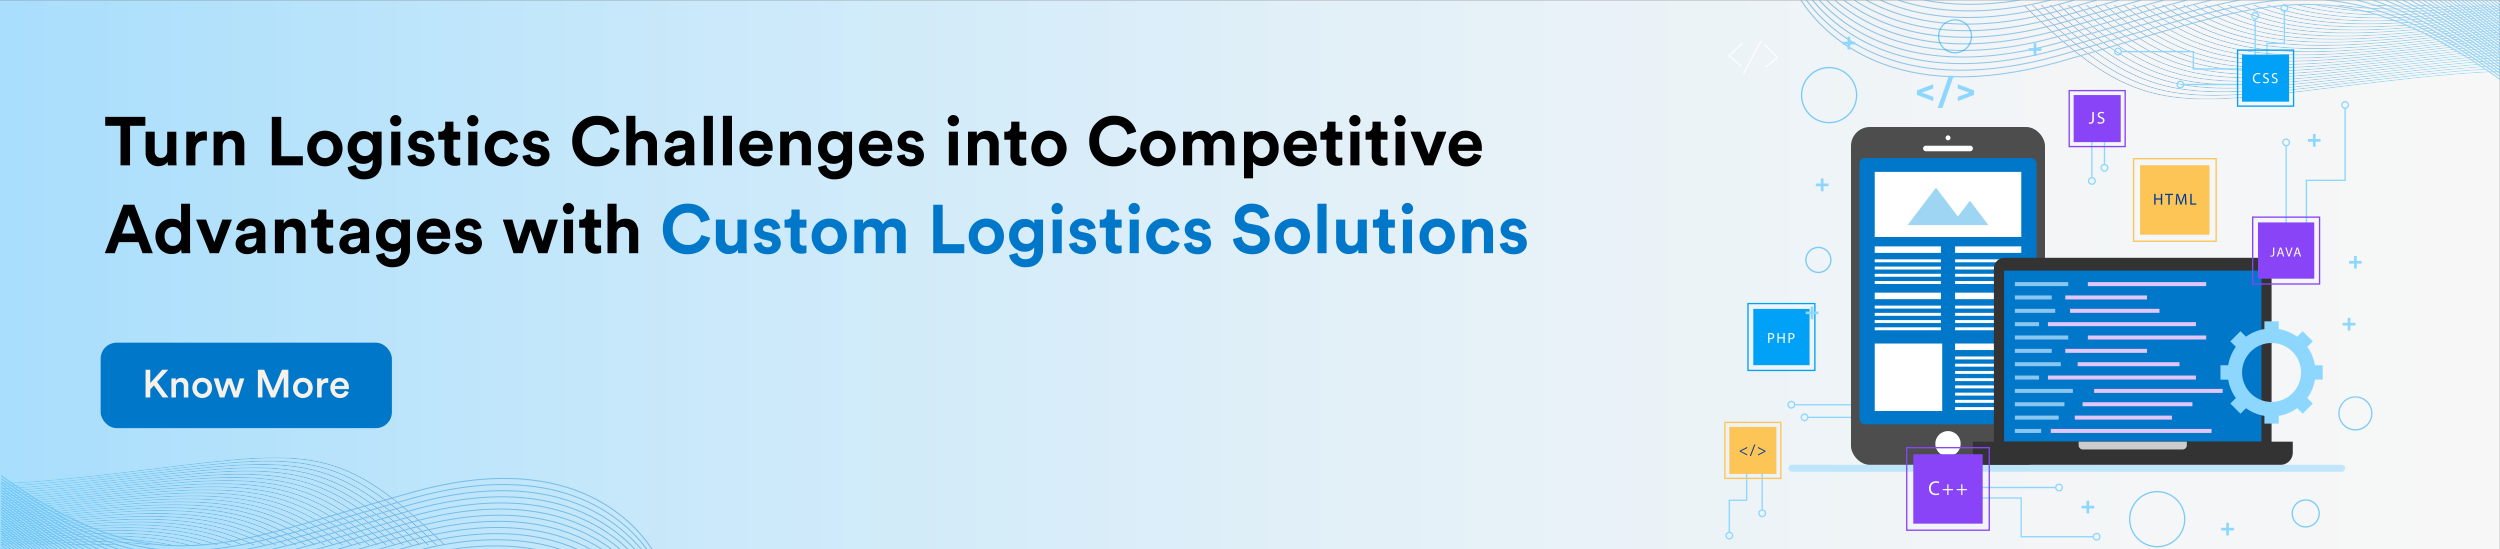 <?xml version="1.0" encoding="UTF-8"?>
<svg xmlns="http://www.w3.org/2000/svg" xmlns:xlink="http://www.w3.org/1999/xlink" id="Layer_1" data-name="Layer 1" viewBox="0 0 2048 450">
  <rect x="0" y="0" width="2048" height="450" fill="#808080" stroke="none"/>
  <defs>
    <style>.cls-1{fill:url(#linear-gradient);}.cls-2{fill:url(#linear-gradient-2);}.cls-18,.cls-3{fill:none;}.cls-3{clip-rule:evenodd;}.cls-4{fill:url(#linear-gradient-3);}.cls-5{opacity:0.4;}.cls-6{clip-path:url(#clip-path);}.cls-7{mask:url(#mask);}.cls-8{fill:url(#linear-gradient-4);}.cls-9{clip-path:url(#clip-path-2);}.cls-10{fill:url(#linear-gradient-5);}.cls-11{clip-path:url(#clip-path-3);}.cls-12{mask:url(#mask-2);}.cls-13{fill:url(#linear-gradient-6);}.cls-14{clip-path:url(#clip-path-4);}.cls-15{fill:url(#linear-gradient-7);}.cls-16{fill:#0077c8;}.cls-17{fill:#f7f1eb;}.cls-18{stroke:#fff;stroke-miterlimit:10;stroke-width:0.89px;}.cls-19,.cls-20{fill:#8dd7ff;}.cls-20,.cls-32{opacity:0.5;}.cls-21{fill:#4d4d4d;}.cls-22{fill:#fff;}.cls-23{fill:#0b95e2;}.cls-24{fill:#333;}.cls-25{fill:#ccc;}.cls-26{fill:#8ac7f0;}.cls-27{fill:#e4c5fa;}.cls-28{fill:#fdc456;}.cls-29{fill:#003b97;}.cls-30{fill:#8844f6;}.cls-31{fill:#00a1f6;}</style>
    <linearGradient id="linear-gradient" x1="-1209.37" y1="-2943.58" x2="-1319.06" y2="-2583.18" gradientTransform="translate(2910.14 -864.43) rotate(-90)" gradientUnits="userSpaceOnUse">
      <stop offset="0" stop-color="#fff"></stop>
      <stop offset="1"></stop>
    </linearGradient>
    <linearGradient id="linear-gradient-2" x1="-744.62" y1="-1335.83" x2="-862.44" y2="-948.72" gradientTransform="translate(749.49 858) rotate(90)" xlink:href="#linear-gradient"></linearGradient>
    <linearGradient id="linear-gradient-3" x1="2433.84" y1="225.26" x2="4440.78" y2="225.26" gradientTransform="matrix(1, 0, 0, -1, -2404.37, 450.51)" gradientUnits="userSpaceOnUse">
      <stop offset="0" stop-color="#f7f7f7"></stop>
      <stop offset="0.2" stop-color="#f2f5f7"></stop>
      <stop offset="0.45" stop-color="#e3f0f8"></stop>
      <stop offset="0.72" stop-color="#cae9fa"></stop>
      <stop offset="1" stop-color="#a9defc"></stop>
    </linearGradient>
    <clipPath id="clip-path">
      <path class="cls-3" d="M128.15,446.85h-5.28c-25.81-3.76-56-3.79-93.31,0h-7.5c43.38-4.87,77.45-4.83,106.09,0m15.89,0h-3.87c-31.32-6.47-69.14-6.8-119.4-.88l-7.32.88H6.92q6.71-.84,13.75-1.67C73,439,111.94,439.61,144,446.85ZM.17,396.45v-.8C25.66,395,56.52,392,94.91,387.5c12.8-1.51,24.5-2.95,35.43-4.29,124.88-15.34,151.21-18.57,234.93,63.64h-1.15c-83-81.36-109.44-78.11-233.68-62.85-11.08,1.36-22.93,2.82-35.43,4.29C56.59,392.82,25.7,395.79.17,396.45Zm0,2.21v-.8c24.94-.88,55-3.86,92-8.23,10.22-1.2,19.53-2.33,28.35-3.39,128.7-15.56,156.25-18.88,238,60.61h-1.15C276.33,368.22,248.65,371.56,120.61,387c-9.07,1.1-18.62,2.25-28.35,3.4C55.19,394.79,25.14,397.78.17,398.66Zm0,2.18V400C24.54,399,53.71,396,89.41,391.77l20.75-2.47C243,373.46,271.86,370,351.78,446.85h-1.15c-79.22-76-108.26-72.52-240.37-56.75-6.45.77-13.15,1.57-20.75,2.46C53.77,396.77,24.58,399.76.17,400.84Zm0,2.14v-.79c23.79-1.27,52.1-4.23,86.49-8.28l12.59-1.49C236.42,376.18,266.82,372.6,345,446.85h-1.16c-77.47-73.4-108-69.79-244.48-53.64L86.76,394.7C52.34,398.75,24,401.72.17,403Zm0,2.12v-.8c23.2-1.42,50.65-4.36,83.75-8.26l3.81-.45c141.86-16.72,173.91-20.48,250.42,51.26H337c-75.83-70.89-108-67.1-249.16-50.46l-3.81.45C50.89,400.74,23.41,403.68.17,405.1Zm0,2.08v-.8c22.6-1.55,49.19-4.45,81-8.2,85.38-10.06,131.71-15.16,171.2-2.78,26.22,8.23,49.39,24.16,78.92,51.45h-1.18C301,420,278,404.29,252.13,396.16c-39.32-12.33-85.59-7.24-170.87,2.81C49.42,402.72,22.81,405.63.17,407.18Zm0,2.06v-.8c22-1.66,47.71-4.53,78.25-8.12,85.39-10.07,131.87-14.57,171.5-1.59,24.91,8.15,47.08,23.21,74.46,48.12h-1.19c-27-24.48-48.93-39.31-73.52-47.37-39.47-12.92-85.89-8.42-171.16,1.63C47.94,404.71,22.19,407.58.17,409.24Zm0,2v-.8c21.37-1.74,46.21-4.56,75.5-8,85.39-10.06,132-14,171.8-.4,23.54,8,44.66,22.18,70,44.8h-1.2c-24.92-22.2-45.79-36.12-69-44.05-39.62-13.52-86.18-9.6-171.45.44C46.44,406.7,21.57,409.52.17,411.26Zm0,2v-.8c20.73-1.82,44.7-4.58,72.75-7.88,85.39-10.06,132.17-13.39,172.1.78,22.13,7.85,42.13,21.07,65.4,41.48h-1.21c-22.91-20-42.66-33-64.46-40.73C205,392,158.28,395.33,73,405.38,44.92,408.69,20.93,411.45.17,413.27Zm0,2v-.8c20.09-1.87,43.17-4.56,70-7.73,85.39-10.06,132.32-12.79,172.4,2,20.66,7.62,39.48,19.87,60.79,38.16h-1.23c-20.95-17.89-39.51-29.92-59.84-37.41-39.92-14.7-86.76-12-172-1.92C43.4,410.68,20.29,413.38.17,415.25Zm0,1.95v-.8c19.2-1.88,41.09-4.46,66.34-7.43l.91-.11c85.4-10.06,132.48-12.2,172.7,3.16,19.14,7.31,36.72,18.58,56.12,34.83H295c-19-15.87-36.35-26.91-55.16-34.09-40.06-15.29-87.05-13.15-172.32-3.11l-.91.11C41.32,412.74,19.4,415.32.17,417.2Zm0,1.94v-.8c17.06-1.75,36.21-4,57.92-6.57l6.58-.77c85.4-10.07,132.63-11.61,173,4.34,17.58,7,33.84,17.2,51.37,31.51h-1.26c-17.19-13.93-33.17-24-50.41-30.77C197.16,400.2,150,401.74,64.76,411.79l-6.58.78C36.44,415.13,17.26,417.39.17,419.14Zm0,1.92v-.8c14.91-1.59,31.38-3.54,49.75-5.71l12-1.42c85.4-10.06,132.78-11,173.29,5.53,16,6.52,30.84,15.74,46.55,28.19h-1.28c-15.37-12.08-30-21.07-45.57-27.45-40.35-16.47-87.64-15.52-172.9-5.47l-12,1.41C31.61,417.52,15.11,419.47.17,421.06Zm0,1.9v-.8c12.74-1.41,26.61-3.05,41.82-4.86l17.18-2c85.4-10.06,132.93-10.42,173.59,6.72,14.29,6,27.72,14.19,41.63,24.86h-1.31c-13.57-10.32-26.69-18.26-40.63-24.13C192,405.65,144.52,406,59.26,416.06l-17.18,2C26.84,419.91,12.94,421.56.17,423Zm0,1.89v-.8c10.56-1.2,21.89-2.56,34.11-4,6.87-.82,14-1.68,22.14-2.63,111.76-13.17,158.91-8.71,210.52,29.44h-1.4c-51.1-37.38-98.26-41.7-209-28.65-7.25.85-14.85,1.76-22.14,2.63C22.12,422.29,10.76,423.65.17,424.85Zm0,1.87v-.8c8.37-1,17.22-2,26.61-3.17,8.67-1,17.79-2.14,26.89-3.21,108-12.72,155.86-8,205.66,27.31H257.9c-49.33-34.59-97.21-39.11-204.14-26.51-9.73,1.14-18.52,2.2-26.88,3.2Q12.75,425.25.17,426.72Zm0,1.86v-.8l19.32-2.33c10-1.21,20.54-2.49,31.43-3.77,104.05-12.26,152.54-7.47,200.67,25.17h-1.48C202.45,415,154,410.33,51,422.47c-11.33,1.34-21.67,2.59-31.43,3.77Zm0,1.85v-.8l12.22-1.49c11.2-1.37,23.18-2.84,35.78-4.33,100.07-11.79,149-7,195.5,23h-1.52c-46.11-29.3-94.89-33.91-193.89-22.24-12.92,1.52-24.74,3-35.78,4.32Zm0,1.84v-.81l5.3-.65c12.36-1.53,25.7-3.18,40-4.86,96-11.31,145.07-6.61,190.16,20.9H234c-44.65-26.79-93.59-31.29-188.49-20.11C31,428.45,17.8,430.09,5.56,431.6Zm0,1.82v-.8c13-1.63,27.11-3.39,42.5-5.2,91.85-10.82,140.91-6.31,184.61,18.76h-1.7c-43.26-24.34-92.14-28.65-182.82-18C27.37,430.7,13.21,432.46.17,434.09Zm0,1.82v-.8c12.23-1.55,25.44-3.2,39.75-4.89,87.56-10.31,136.39-6.06,178.76,16.63h-1.77c-41.94-22-90.54-26-176.9-15.83C25.69,432.71,12.44,434.36.17,435.91Zm0,1.82v-.81c11.47-1.46,23.78-3,37-4.56,83.18-9.8,131.55-5.9,172.63,14.49h-1.9c-40.65-19.67-88.72-23.35-170.64-13.7C24,434.72,11.64,436.26.17,437.73Zm0,1.8v-.8q16-2.06,34.25-4.23c78.65-9.27,126.29-5.78,166.1,12.35h-2c-39.37-17.42-86.66-20.67-164-11.56C22.28,436.73,10.86,438.16.17,439.53Zm0,1.8v-.8c9.88-1.27,20.36-2.58,31.5-3.9,74-8.71,120.64-5.7,159.16,10.22h-2.24c-38.06-15.2-84.27-18-156.83-9.42C20.57,438.75,10.06,440.06.17,441.33Zm0,1.8v-.8q13.61-1.75,28.75-3.56c69.08-8.14,114.44-5.66,151.61,8.08h-2.45c-36.68-13-81.5-15.25-149.07-7.29Q13.77,441.36.17,443.13Zm0,1.79v-.8q12.38-1.59,26-3.21c63.93-7.54,107.62-5.64,143.34,5.94h-2.75c-35.17-10.85-78.2-12.49-140.5-5.15Q12.55,443.32.17,444.92Zm0,1.8v-.81q11.12-1.43,23.25-2.87c58.43-6.88,100-5.62,134.09,3.81h-3.22c-33.43-8.68-74.18-9.68-130.77-3Q11.31,445.27.17,446.72Zm106.4.13c-19-1.83-40.26-1.85-64.74,0H54.41a373.61,373.61,0,0,1,41.7,0Z"></path>
    </clipPath>
    <mask id="mask" x="0.17" y="364.64" width="365.1" height="82.21" maskUnits="userSpaceOnUse">
      <rect class="cls-1" x="0.17" y="374.6" width="365.1" height="72.24"></rect>
    </mask>
    <linearGradient id="linear-gradient-4" x1="-510.03" y1="-3187.91" x2="-289.31" y2="-3407.7" gradientTransform="translate(3483.96 9.52) rotate(-90)" gradientUnits="userSpaceOnUse">
      <stop offset="0" stop-color="#003780"></stop>
      <stop offset="1" stop-color="#29c5ff"></stop>
    </linearGradient>
    <clipPath id="clip-path-2">
      <path class="cls-3" d="M441.75,450.26h-4.28c-18.72-3.32-40.68-3.83-66.3,0h-5.08c29.8-5,54.81-4.25,75.66,0m19.32,0H458.5c-27.77-8.92-64.46-11.54-112.31,0h-3.34C393.77,437.45,432.31,440.49,461.07,450.26Zm13.45,0h-2c-31.15-13.58-75.82-19.38-138.5-1.72L328,450.26H325l8.82-2.49C397.84,429.74,443.15,436.1,474.52,450.26Zm10.73,0H483.6c-31.34-16.93-79-26.47-149.13-6.7-8.05,2.26-16,4.51-23.61,6.7H308c8.32-2.38,17-4.85,26.3-7.47C405.64,422.68,453.78,432.81,485.25,450.26Zm9.05,0h-1.46c-31-19.86-80.83-33.41-158-11.69-10.7,3-21.05,6-30.92,8.81l-10.06,2.88H291l12.76-3.65c9.74-2.79,20-5.72,30.91-8.8C412.93,415.76,463.26,429.93,494.3,450.26Zm7.86,0h-1.34c-30.15-22.38-81.76-40.27-165.55-16.67-11.88,3.35-23.27,6.62-34.08,9.73Q288.57,447,277,450.26H274c8.59-2.43,17.55-5,27-7.71,10.72-3.08,22-6.32,34.09-9.72C419.94,408.92,472,427.46,502.16,450.26Zm6.95,0h-1.22c-29-24.49-81.9-47.08-172.21-21.65-12.95,3.65-25.38,7.24-37.15,10.64-13.73,4-26.55,7.66-38.65,11h-3c12.91-3.54,26.65-7.51,41.45-11.78,11.6-3.35,23.86-6.89,37.15-10.64C426.84,402.11,480.14,425.4,509.11,450.26Zm6.24,0H514.2c-27.42-26.15-81.28-53.9-178.12-26.63-14.26,4-27.56,7.88-40.11,11.52-19.51,5.66-37.21,10.79-53.63,15.11h-3.17c17.25-4.47,35.89-9.87,56.58-15.88,12.59-3.65,25.93-7.52,40.12-11.52C433.76,395.29,488,423.79,515.35,450.26Zm5.62,0h-1.08C494.38,423,440,389.5,336.48,418.65c-15.32,4.32-29.57,8.47-43,12.38-26,7.58-48.8,14.23-69.72,19.23h-3.5c21.81-5.07,45.64-12,73-20,13.43-3.92,27.72-8.09,43-12.39C440.82,388.43,495.52,422.73,521,450.26Zm5.1,0h-1c-23.18-27.72-77.72-67.69-188.15-36.59-16.31,4.59-31.5,9.05-45.76,13.23-33.72,9.89-62.19,18.23-88.21,23.36h-4.3c27.11-5,56.78-13.72,92.29-24.13,14.23-4.17,29.41-8.62,45.76-13.23C448.18,381.49,503,422.35,526.07,450.26Zm4.63,0h-1c-20.35-27.28-74.55-74.77-192.42-41.57-17.32,4.88-33.4,9.62-48.45,14.06-45.1,13.3-81,23.88-114.29,27.51h-9.16c35.86-2.51,74.05-13.77,123.23-28.28,15-4.43,31.09-9.17,48.46-14.06C456.06,374.41,510.48,422.88,530.7,450.26ZM1,392.57v-1c54.07,38.88,94.79,55.61,135.48,58.67H128C90.09,445.63,51.31,428.68,1,392.57Zm0,2.31v-1c43.44,31.45,78.07,48.82,110.87,56.36h-3.55C76.57,442.33,42.87,425.14,1,394.88Zm0,2.3v-1C39.09,423.92,70.27,441,99.26,450.26H96.63C68.37,440.88,37.93,424,1,397.18Zm0,2.28v-1c34.19,25,62.71,41.68,89,51.79H87.72C62.06,440.1,34.2,423.74,1,399.46Zm0,2.28v-1c31,22.87,57.32,38.92,81.42,49.51h-2C56.85,439.69,31.18,423.93,1,401.74ZM1,404v-1c28.38,21,52.7,36.42,75,47.23H74.12C52.36,439.52,28.61,424.42,1,404Zm0,2.27v-1c26,19.37,48.61,34.12,69.24,45H68.54C48.37,439.52,26.33,425.09,1,406.29Zm0,2.26v-1C25,425.45,46,439.5,65.14,450.26H63.49C44.75,439.64,24.29,425.91,1,408.55Zm0,2.27v-1c22.07,16.53,41.57,29.88,59.42,40.44H58.85C41.42,439.87,22.43,426.84,1,410.82Zm0,2.26v-1c20.32,15.27,38.43,27.9,55.06,38.18H54.55C38.35,440.17,20.72,427.87,1,413.08Zm0,2.25v-1l.5.38C20,428.64,36.67,440.42,52,450.26H50.52C35.46,440.54,19.15,429,1,415.35Zm0,2.26v-1l1.8,1.35c16.48,12.41,31.46,23.13,45.33,32.32H46.71C33.1,441.21,18.44,430.7,2.34,418.58Zm0,2.25v-1l3.09,2.33c14.56,11,27.92,20.62,40.37,29.09H43.07c-12.19-8.32-25.24-17.76-39.43-28.45Zm0,2.25v-1l4.39,3.31C18.13,434,29.91,442.57,41,450.26H39.57C28.78,442.73,17.3,434.35,4.93,425Zm0,2.25v-1l5.69,4.29c11,8.24,21.19,15.77,30.87,22.63H36.2c-9.41-6.69-19.36-14-30-22Zm0,2.26v-1l7,5.26c9.24,7,18,13.41,26.28,19.4H32.93c-8-5.81-16.49-12.05-25.4-18.76Zm0,2.25v-1l8.29,6.24q11.39,8.58,21.78,16.17H29.74q-10-7.32-20.91-15.53Zm0,2.25v-1l4.3,3.24,5.29,4q9,6.78,17.34,12.94H26.61q-8-5.88-16.48-12.3l-5.29-4Zm0,2.26v-1L11.18,440l.73.55q6.66,5,13,9.7H23.53q-5.89-4.39-12.1-9.07l-.73-.54Zm0,2.26v-1l12.19,9.17,8.62,6.47H20.5l-7.77-5.83Zm0,2.26v-1L14.51,447l4.31,3.24H17.49L14,447.66Zm0,2.26v-1l14.79,11.11H14.49Zm0,2.27v-1q5.74,4.29,11.8,8.85H11.49Q6.14,446.23,1,442.41Zm0,2.27v-1l8.79,6.58H8.48Q4.69,447.41,1,444.68ZM1,447v-1l5.77,4.31H5.46Zm0,2.28v-1l2.73,2H2.41Zm532.91,1c-16.84-25.47-70-82.09-196.23-46.55-18.31,5.15-35.25,10.18-51.07,14.88C169.12,453.45,113,470.07,1,390.26v-1c112,80,168,63.38,285.38,28.54,15.81-4.69,32.73-9.71,51.08-14.88,127.37-35.87,180.76,21.88,197.4,47.32Z"></path>
    </clipPath>
    <linearGradient id="linear-gradient-5" x1="-550.6" y1="-3134.64" x2="-271.7" y2="-3294.96" gradientTransform="translate(3483.96 9.52) rotate(-90)" gradientUnits="userSpaceOnUse">
      <stop offset="0" stop-color="#016eb8"></stop>
      <stop offset="1" stop-color="#069ef2"></stop>
    </linearGradient>
    <clipPath id="clip-path-3">
      <path class="cls-3" d="M1911.76,3.92h5.67c27.73,4,60.18,4.07,100.23,0h8c-46.59,5.23-83.18,5.18-114,0m-17.07,0h4.16c33.64,7,74.27,7.3,128.25.94l7.86-.94h7q-7.2.9-14.77,1.79C1971,12.34,1929.17,11.69,1894.69,3.92Zm154.54,54.13v.86c-27.38.7-60.53,3.9-101.77,8.76-13.74,1.62-26.31,3.16-38,4.6-134.14,16.48-162.42,20-252.34-68.35h1.23c89.14,87.38,117.55,83.9,251,67.5,11.9-1.46,24.63-3,38.06-4.61C1988.62,62,2021.8,58.76,2049.23,58.05Zm0-2.37v.85c-26.79.95-59,4.15-98.82,8.84-11,1.29-21,2.5-30.45,3.65-138.24,16.71-167.83,20.27-255.66-65.1h1.23c87.07,84.46,116.8,80.87,254.33,64.25,9.74-1.18,20-2.42,30.46-3.65C1990.13,59.83,2022.4,56.62,2049.23,55.68Zm0-2.35v.86c-26.18,1.17-57.51,4.37-95.86,8.89-7.28.85-14.94,1.77-22.29,2.65-142.63,17-173.68,20.71-259.52-61.81h1.24c85.09,81.61,116.28,77.89,258.18,61l22.29-2.64C1991.65,57.7,2023,54.5,2049.23,53.33Zm0-2.3v.86c-25.56,1.35-56,4.54-92.91,8.89l-13.52,1.6c-147.33,17.44-180,21.29-263.94-58.46h1.24c83.21,78.83,116,75,262.6,57.61l13.52-1.6C1993.19,55.57,2023.63,52.39,2049.23,51Zm0-2.27v.86c-24.93,1.52-54.41,4.68-90,8.87l-4.09.48c-152.38,18-186.8,22-269-55h1.26c81.45,76.14,116,72.07,267.63,54.2l4.09-.48C1994.75,53.44,2024.26,50.28,2049.23,48.76Zm0-2.24v.86c-24.28,1.66-52.84,4.79-87,8.81-91.72,10.81-141.48,16.29-183.89,3-28.17-8.83-53-25.94-84.77-55.25h1.26c31.3,28.84,55.94,45.71,83.76,54.44,42.24,13.25,91.94,7.77,183.54-3C1996.33,51.31,2024.91,48.19,2049.23,46.52Zm0-2.2v.86C2025.6,47,1998,50,1965.18,53.9c-91.72,10.81-141.64,15.65-184.21,1.71-26.76-8.77-50.57-24.94-80-51.69h1.27c29,26.29,52.56,42.22,79,50.87,42.39,13.89,92.25,9.05,183.84-1.74C1997.92,49.18,2025.57,46.1,2049.23,44.32Zm0-2.18V43c-23,1.87-49.64,4.9-81.1,8.6-91.72,10.81-141.8,15-184.53.44-25.29-8.63-48-23.83-75.14-48.12h1.29c26.77,23.84,49.19,38.79,74.13,47.31,42.55,14.52,92.56,10.31,184.16-.48C1999.53,47,2026.24,44,2049.23,42.14Zm0-2.15v.86c-22.27,1.95-48,4.91-78.14,8.46-91.72,10.81-142,14.37-184.86-.84C1762.46,40,1741,25.83,1716,3.92h1.3c24.61,21.48,45.82,35.43,69.24,43.74,42.71,15.16,92.88,11.59,184.47.8C2001.15,44.9,2026.92,41.94,2049.23,40Zm0-2.13v.86c-21.58,2-46.37,4.9-75.19,8.29-91.73,10.81-142.13,13.74-185.18-2.11-22.19-8.18-42.41-21.34-65.3-41h1.32c22.5,19.21,42.44,32.13,64.28,40.17,42.88,15.8,93.19,12.86,184.78,2.07C2002.8,42.76,2027.62,39.87,2049.23,37.86Zm0-2.1v.86c-20.63,2-44.14,4.79-71.26,8l-1,.12c-91.72,10.81-142.29,13.1-185.49-3.39-20.57-7.85-39.45-20-60.28-37.41h1.33c20.46,17,39,28.89,59.25,36.61,43,16.43,93.51,14.13,185.1,3.34l1-.12C2005,40.55,2028.57,37.78,2049.23,35.76Zm0-2.08v.86c-18.33,1.88-38.9,4.3-62.22,7.05l-7.06.84c-91.73,10.8-142.46,12.46-185.82-4.67-18.88-7.46-36.35-18.48-55.19-33.84h1.36c18.46,15,35.63,25.73,54.14,33,43.19,17.06,93.82,15.4,185.41,4.61l7.06-.83C2010.27,38,2030.87,35.56,2049.23,33.68Zm0-2.07v.87c-16,1.7-33.71,3.79-53.44,6.13l-12.89,1.52c-91.73,10.81-142.62,11.83-186.14-5.94-17.14-7-33.13-16.91-50-30.27h1.38c16.51,13,32.18,22.63,48.95,29.48,43.34,17.69,94.13,16.67,185.71,5.88l12.89-1.52C2015.45,35.42,2033.18,33.32,2049.23,31.61Zm0-2v.86c-13.69,1.52-28.59,3.28-44.92,5.22l-18.46,2.19c-91.73,10.81-142.78,11.18-186.46-7.22-15.34-6.46-29.76-15.25-44.71-26.7h1.41c14.57,11.08,28.67,19.61,43.64,25.91,43.5,18.33,94.45,18,186,7.15l18.45-2.18C2020.58,32.86,2035.51,31.08,2049.23,29.57Zm0-2v.87c-11.35,1.29-23.52,2.74-36.64,4.31l-23.78,2.82c-120,14.15-170.69,9.35-226.12-31.62h1.5c54.89,40.15,105.54,44.79,224.52,30.77l23.78-2.83C2025.65,30.29,2037.85,28.84,2049.23,27.54Zm0-2v.87c-9,1-18.5,2.19-28.59,3.4l-28.88,3.45c-116,13.66-167.41,8.63-220.91-29.33h1.55c53,37.15,104.41,42,219.26,28.47,10.46-1.23,19.9-2.36,28.88-3.44C2030.66,27.73,2040.2,26.59,2049.23,25.53Zm0-2v.86l-20.75,2.5c-10.71,1.3-22.07,2.67-33.77,4.05-111.76,13.17-163.84,8-215.53-27h1.58C1832,38.18,1884,43.14,1994.62,30.1c12.16-1.43,23.28-2.78,33.75-4.05C2035.62,25.17,2042.56,24.33,2049.23,23.54Zm0-2v.86L2036.1,24c-12,1.47-24.9,3-38.43,4.64-107.49,12.66-160,7.51-210-24.74h1.64c49.53,31.47,101.92,36.42,208.26,23.88,13.88-1.63,26.57-3.18,38.43-4.63Zm0-2v.86l-5.69.71c-13.28,1.64-27.62,3.41-42.92,5.21-103.12,12.15-155.83,7.1-204.25-22.44h1.69c48,28.77,100.53,33.6,202.46,21.59,15.58-1.84,29.77-3.59,42.91-5.22Zm0-2v.86c-14,1.75-29.12,3.64-45.65,5.59-98.66,11.62-151.36,6.78-198.3-20.15h1.83c46.47,26.14,99,30.77,196.37,19.3C2020,21.27,2035.22,19.37,2049.23,17.62Zm0-2v.87c-13.14,1.66-27.33,3.43-42.7,5.24-94,11.09-146.5,6.52-192-17.85h1.89c45,23.6,97.25,27.93,190,17C2021.82,19.11,2036.05,17.33,2049.23,15.66Zm0-1.94v.86c-12.33,1.57-25.55,3.23-39.75,4.9C1920.14,30,1868.19,25.81,1824.06,3.92h2C1869.77,25,1921.4,29,2009.38,18.63,2023.66,16.94,2036.9,15.29,2049.23,13.72Zm0-1.94v.86q-17.2,2.2-36.8,4.54c-84.47,10-135.65,6.21-178.4-13.26h2.16c42.29,18.7,93.09,22.2,176.15,12.41C2025.48,14.78,2037.75,13.25,2049.23,11.78Zm0-1.94v.87q-15.92,2-33.84,4.18c-79.46,9.36-129.58,6.13-171-11h2.4c40.88,16.32,90.52,19.3,168.45,10.12C2027.31,12.62,2038.6,11.21,2049.23,9.84Zm0-1.93v.86q-14.62,1.89-30.89,3.82c-74.2,8.75-122.92,6.09-162.84-8.67h2.63c39.4,14,87.54,16.37,160.11,7.82Q2034.62,9.81,2049.23,7.91Zm0-1.93v.87q-13.29,1.71-27.93,3.45c-68.67,8.09-115.6,6.06-154-6.38h3c37.78,11.65,84,13.41,150.91,5.53Q2035.93,7.71,2049.23,6Zm0-1.92v.86q-11.94,1.55-25,3.08c-62.75,7.4-107.43,6-144-4.08h3.45c35.91,9.32,79.68,10.39,140.47,3.23Q2037.26,5.61,2049.23,4.06Zm-114.29-.14c20.38,2,43.25,2,69.53,0H1991a404.91,404.91,0,0,1-44.79,0Z"></path>
    </clipPath>
    <mask id="mask-2" x="1657.07" y="3.92" width="392.16" height="88.31" maskUnits="userSpaceOnUse">
      <rect class="cls-2" x="1657.07" y="3.92" width="392.16" height="77.6"></rect>
    </mask>
    <linearGradient id="linear-gradient-6" x1="-58.22" y1="-1555.74" x2="178.85" y2="-1791.83" gradientTransform="translate(175.67 -15.96) rotate(90)" xlink:href="#linear-gradient-4"></linearGradient>
    <clipPath id="clip-path-4">
      <path class="cls-3" d="M1574.92.26h4.59c20.11,3.56,43.7,4.11,71.22,0h5.46c-32,5.39-58.88,4.56-81.27,0m-20.75,0h2.76c29.83,9.57,69.24,12.38,120.63,0h3.59C1626.46,14,1585.06,10.74,1554.17.26Zm-14.45,0h2.1c33.47,14.58,81.45,20.8,148.77,1.84l6.54-1.84h3.15l-9.46,2.67C1622.08,22.29,1573.42,15.46,1539.72.26Zm-11.52,0H1530c33.66,18.18,84.79,28.43,160.18,7.19C1698.8,5,1707.29,2.6,1715.51.26h3.13c-8.94,2.55-18.26,5.21-28.25,8C1613.7,29.88,1562,19,1528.2.26Zm-9.73,0H1520c33.26,21.32,86.82,35.88,169.68,12.54,11.49-3.23,22.61-6.42,33.21-9.45L1733.74.26h3.12l-13.7,3.91c-10.46,3-21.44,6.14-33.21,9.46C1605.87,37.31,1551.81,22.08,1518.47.26Zm-8.44,0h1.43c32.4,24,87.83,43.24,177.83,17.89,12.76-3.59,25-7.11,36.6-10.45q13.56-3.88,26-7.44h3.16c-9.23,2.6-18.85,5.36-28.95,8.27-11.51,3.31-23.63,6.79-36.61,10.45C1598.34,44.66,1542.46,24.74,1510,.26Zm-7.47,0h1.31c31.13,26.3,88,50.57,185,23.24,13.91-3.91,27.26-7.77,39.9-11.42,14.76-4.26,28.52-8.23,41.52-11.82h3.24c-13.87,3.8-28.62,8.06-44.52,12.65-12.47,3.6-25.63,7.4-39.91,11.42C1590.93,52,1533.69,27,1502.56.26Zm-6.7,0h1.23c29.46,28.08,87.31,57.89,191.33,28.59,15.31-4.31,29.6-8.46,43.08-12.37,21-6.08,40-11.59,57.61-16.22h3.4c-18.52,4.79-38.55,10.6-60.77,17-13.53,3.92-27.86,8.08-43.09,12.37C1583.5,59.3,1525.29,28.68,1495.86.26Zm-6,0H1491c27.4,29.28,85.83,65.25,197,33.94,16.46-4.63,31.77-9.1,46.17-13.29,27.9-8.14,52.41-15.29,74.88-20.65h3.76c-23.42,5.44-49,12.9-78.4,21.47-14.44,4.21-29.79,8.68-46.17,13.3C1575.91,66.66,1517.16,29.82,1489.82.26Zm-5.48,0h1.11c24.9,29.77,83.48,72.7,202.1,39.29,17.51-4.93,33.84-9.72,49.15-14.21,36.22-10.62,66.81-19.58,94.74-25.08h4.62c-29.11,5.38-61,14.72-99.12,25.91-15.29,4.48-31.59,9.26-49.16,14.21C1568,74.11,1509.15,30.24,1484.34.26Zm-5,0h1.06c21.86,29.29,80.07,80.3,206.68,44.64,18.6-5.24,35.87-10.33,52-15.1,48.45-14.29,87-25.65,122.77-29.54h9.83C1833.24,3,1792.22,15,1739.4,30.62c-16.15,4.77-33.4,9.85-52.05,15.11C1559.55,81.73,1501.1,29.66,1479.38.26Zm568.94,62v1.06c-58.08-41.76-101.82-59.73-145.53-63h9.09C1952.65,5.22,1994.29,23.43,2048.32,62.21Zm0-2.48v1.06C2001.65,27,1964.45,8.35,1929.23.26H1933C1967.16,8.77,2003.36,27.24,2048.32,59.73Zm0-2.46v1.06c-40.9-29.79-74.39-48.18-105.53-58.07h2.83C1976,10.32,2008.67,28.43,2048.32,57.27Zm0-2.45v1.06C2011.59,29,1981,11.11,1952.73.26h2.46C1982.75,11.16,2012.67,28.74,2048.32,54.82Zm0-2.46v1.07C2015,28.86,1986.74,11.63,1960.86.26h2.19C1988.34,11.6,2015.92,28.53,2048.32,52.36Zm0-2.44V51c-30.49-22.57-56.61-39.11-80.52-50.72h2C1993.16,11.79,2018.68,28,2048.32,49.92Zm0-2.44v1.07c-28-20.8-52.22-36.64-74.38-48.29h1.85C1997.46,11.79,2021.13,27.28,2048.32,47.48Zm0-2.43v1.07C2022.58,26.9,2000,11.81,1979.44.26h1.77C2001.34,11.66,2023.32,26.41,2048.32,45.05Zm0-2.43v1.07c-23.71-17.76-44.65-32.09-63.83-43.43h1.71C2004.91,11.41,2025.32,25.41,2048.32,42.62Zm0-2.43v1.07c-21.84-16.4-41.29-30-59.15-41h1.64C2008.22,11.09,2027.15,24.3,2048.32,40.19Zm0-2.42v1.07l-.54-.4c-19.88-15-37.76-27.62-54.22-38.18h1.58c16.18,10.43,33.7,22.85,53.15,37.49Zm0-2.42v1.07L2046.38,35c-17.7-13.33-33.79-24.85-48.69-34.71h1.55c14.62,9.72,30.36,21,47.66,34Zm0-2.42V34L2045,31.5c-15.64-11.77-30-22.15-43.36-31.24h1.52c13.09,8.93,27.11,19.07,42.35,30.55Zm0-2.42v1.07L2043.59,28c-13.65-10.28-26.31-19.52-38.18-27.77h1.49c11.59,8.08,23.93,17.08,37.21,27.08Zm0-2.42v1.08l-6.12-4.61C2030.44,15.7,2019.44,7.62,2009,.26h1.49c10.11,7.18,20.79,15,32.18,23.61Zm0-2.42v1.07l-7.52-5.65Q2025.92,9.87,2012.58.26H2014q13,9.35,27.28,20.14Zm0-2.42v1.07l-8.91-6.7Q2027.17,8.41,2016,.26h1.45q10.76,7.86,22.45,16.67Zm0-2.42V21.9l-4.63-3.48L2038,14.15q-9.66-7.27-18.63-13.89h1.45q8.55,6.32,17.7,13.2l5.68,4.28Zm0-2.42v1.07l-10.92-8.22-.78-.58q-7.15-5.4-13.93-10.42h1.44q6.34,4.71,13,9.73l.78.59Zm0-2.43v1.07l-13.1-9.84q-4.71-3.55-9.26-6.95h1.43l8.35,6.26Zm0-2.43v1.08L2033.83,3.74,2029.2.26h1.43l3.71,2.79Q2041.53,8.47,2048.32,13.55Zm0-2.43v1.07L2032.43.27h1.42Zm0-2.43V9.76L2035.64.26h1.43Q2042.82,4.58,2048.32,8.69Zm0-2.44V7.32L2038.87.26h1.43Q2044.37,3.31,2048.32,6.25Zm0-2.44V4.88L2042.11.26h1.44Zm0-2.45V2.43L2045.38.26h1.44ZM1475.91.26c18.08,27.35,75.23,88.17,210.77,50,19.67-5.53,37.86-10.93,54.86-16C1867.75-3.18,1928-21,2048.32,64.7v1C1928-20.14,1867.89-2.32,1741.78,35.1c-17,5-35.16,10.43-54.87,16-136.8,38.53-194.15-23.5-212-50.82Z"></path>
    </clipPath>
    <linearGradient id="linear-gradient-7" x1="-101.8" y1="-1498.53" x2="197.77" y2="-1670.73" gradientTransform="translate(175.67 -15.96) rotate(90)" xlink:href="#linear-gradient-5"></linearGradient>
  </defs>
  <rect class="cls-4" x="-0.19" y="0.26" width="2048" height="450" transform="translate(2047.63 450.51) rotate(-180)"></rect>
  <g class="cls-5">
    <g class="cls-6">
      <g class="cls-7">
        <rect class="cls-8" x="0.17" y="364.64" width="365.1" height="82.21"></rect>
      </g>
    </g>
    <g class="cls-9">
      <rect class="cls-10" x="1.02" y="367.07" width="533.86" height="103.01"></rect>
    </g>
  </g>
  <g class="cls-5">
    <g class="cls-11">
      <g class="cls-12">
        <rect class="cls-13" x="1657.07" y="3.92" width="392.16" height="88.31"></rect>
      </g>
    </g>
    <g class="cls-14">
      <rect class="cls-15" x="1474.88" y="-21.03" width="573.43" height="110.64"></rect>
    </g>
  </g>
  <path d="M119.06,103.06H106.52v32.37H98.73V103.06H86.19V95.73h32.87Z"></path>
  <path d="M137.6,135.43a15.52,15.52,0,0,1-.23-3,6.58,6.58,0,0,1-3.16,2.78,11,11,0,0,1-4.45.92,9.8,9.8,0,0,1-7.67-3.11,11.12,11.12,0,0,1-2.8-7.75V107.88h7.44v15.9a6,6,0,0,0,1.29,4,4.61,4.61,0,0,0,3.75,1.54,5,5,0,0,0,3.81-1.49,5.5,5.5,0,0,0,1.4-3.94v-16h7.45v22.57a41.52,41.52,0,0,0,.28,5Z"></path>
  <path d="M169.46,107.77v7.5a11.34,11.34,0,0,0-2.24-.22,7.28,7.28,0,0,0-5.15,1.82q-2,1.81-2,6v12.6h-7.45V107.88h7.23V112q2-4.32,7.84-4.31A16.82,16.82,0,0,1,169.46,107.77Z"></path>
  <path d="M182.45,119.58v15.85H175V107.88h7.23v3.42a7.61,7.61,0,0,1,3.36-3.08,10.34,10.34,0,0,1,4.59-1.07q4.88,0,7.42,3a11.87,11.87,0,0,1,2.55,7.87v17.36H192.7V119.36a6,6,0,0,0-1.26-4,5.37,5.37,0,0,0-7.59.12A6,6,0,0,0,182.45,119.58Z"></path>
  <path d="M248.08,135.43H222.66V95.73h7.73V128h17.69Z"></path>
  <path d="M255.84,111.18a15,15,0,0,1,20.66,0,15.38,15.38,0,0,1,0,20.95,15,15,0,0,1-20.66,0,15.38,15.38,0,0,1,0-20.95Zm5.38,16.24a6.94,6.94,0,0,0,9.91,0,9.17,9.17,0,0,0,0-11.53,7,7,0,0,0-9.91,0,9.13,9.13,0,0,0,0,11.53Z"></path>
  <path d="M284.82,136.94l6.72-1.79a6.05,6.05,0,0,0,2.13,3.75,6.41,6.41,0,0,0,4.31,1.46q7.33,0,7.34-7.67v-2a7.24,7.24,0,0,1-2.92,2.52,10.3,10.3,0,0,1-4.76,1,12.16,12.16,0,0,1-9.15-3.81,13.23,13.23,0,0,1-3.67-9.57,13.45,13.45,0,0,1,3.64-9.52,12,12,0,0,1,9.18-3.92,10.44,10.44,0,0,1,5,1.09,6.3,6.3,0,0,1,2.8,2.66v-3.25h7.17v24.58a15.18,15.18,0,0,1-3.58,10.34q-3.58,4.11-10.87,4.11a14.2,14.2,0,0,1-9.1-2.91A10.89,10.89,0,0,1,284.82,136.94Zm14.11-9.12a6.19,6.19,0,0,0,4.68-1.91,7.08,7.08,0,0,0,1.82-5.09,6.88,6.88,0,0,0-1.88-5,6.23,6.23,0,0,0-4.62-1.91,6.37,6.37,0,0,0-4.73,1.91,6.88,6.88,0,0,0-1.88,5,7,7,0,0,0,1.85,5.09A6.34,6.34,0,0,0,298.93,127.82Z"></path>
  <path d="M319.59,98.86a4.5,4.5,0,0,1,1.35-3.27,4.56,4.56,0,0,1,6.49,0,4.49,4.49,0,0,1,1.35,3.3,4.36,4.36,0,0,1-1.35,3.2,4.6,4.6,0,0,1-6.49,0A4.36,4.36,0,0,1,319.59,98.86Zm8.35,36.57h-7.45V107.88h7.45Z"></path>
  <path d="M333.82,127.76l6.38-1.4a4.3,4.3,0,0,0,1.43,3,5.16,5.16,0,0,0,3.61,1.2,4.15,4.15,0,0,0,2.69-.78,2.44,2.44,0,0,0,.95-2c0-1.38-1-2.28-3-2.69l-3.65-.84a10.43,10.43,0,0,1-5.79-3,7.57,7.57,0,0,1-1.93-5.2,8.28,8.28,0,0,1,2.94-6.39,10.64,10.64,0,0,1,7.36-2.63,13.81,13.81,0,0,1,4.93.81,8.58,8.58,0,0,1,3.3,2.07,10.38,10.38,0,0,1,1.8,2.55,8.48,8.48,0,0,1,.78,2.52l-6.22,1.4a4.64,4.64,0,0,0-1.31-2.57,4.29,4.29,0,0,0-3.22-1.12,4,4,0,0,0-2.49.78,2.35,2.35,0,0,0-1,2c0,1.34.84,2.17,2.52,2.46l3.92.84a11.27,11.27,0,0,1,6.07,3.08,7.61,7.61,0,0,1,2.1,5.38,8.54,8.54,0,0,1-2.8,6.38c-1.86,1.8-4.49,2.69-7.89,2.69a14.63,14.63,0,0,1-5.21-.87,9,9,0,0,1-3.56-2.24,10.85,10.85,0,0,1-1.9-2.74A8.88,8.88,0,0,1,333.82,127.76Z"></path>
  <path d="M371.45,99.65v8.23H377v6.61h-5.55V126a3.28,3.28,0,0,0,.78,2.47,3.59,3.59,0,0,0,2.47.73A8.87,8.87,0,0,0,377,129v6.16a11.15,11.15,0,0,1-4.21.67,8.82,8.82,0,0,1-6.38-2.26,8.29,8.29,0,0,1-2.35-6.25V114.49h-5v-6.61h1.39a4.07,4.07,0,0,0,3.17-1.2,4.54,4.54,0,0,0,1.09-3.17V99.65Z"></path>
  <path d="M382.71,98.86a4.49,4.49,0,0,1,1.34-3.27,4.56,4.56,0,0,1,6.49,0,4.49,4.49,0,0,1,1.35,3.3,4.36,4.36,0,0,1-1.35,3.2,4.6,4.6,0,0,1-6.49,0A4.35,4.35,0,0,1,382.71,98.86Zm8.34,36.57H383.6V107.88h7.45Z"></path>
  <path d="M411.66,113.93a6.7,6.7,0,0,0-5,2.07,9,9,0,0,0,0,11.34,6.71,6.71,0,0,0,5,2.1,6.16,6.16,0,0,0,4.2-1.37,6.84,6.84,0,0,0,2.13-3.28l6.55,2.19a12.47,12.47,0,0,1-4.37,6.55,13,13,0,0,1-8.51,2.74,14.25,14.25,0,0,1-14.5-14.61,14.25,14.25,0,0,1,4.12-10.48A13.76,13.76,0,0,1,411.49,107a13.28,13.28,0,0,1,8.62,2.72,12,12,0,0,1,4.31,6.58l-6.66,2.24A5.82,5.82,0,0,0,411.66,113.93Z"></path>
  <path d="M428,127.76l6.38-1.4a4.3,4.3,0,0,0,1.43,3,5.16,5.16,0,0,0,3.61,1.2,4.15,4.15,0,0,0,2.69-.78,2.47,2.47,0,0,0,.95-2c0-1.38-1-2.28-3-2.69l-3.64-.84a10.43,10.43,0,0,1-5.79-3,7.57,7.57,0,0,1-1.93-5.2,8.28,8.28,0,0,1,2.94-6.39A10.64,10.64,0,0,1,439,107a13.81,13.81,0,0,1,4.93.81,8.58,8.58,0,0,1,3.3,2.07,10.07,10.07,0,0,1,1.79,2.55,8.52,8.52,0,0,1,.79,2.52l-6.22,1.4a4.64,4.64,0,0,0-1.31-2.57,4.3,4.3,0,0,0-3.22-1.12,4,4,0,0,0-2.5.78,2.37,2.37,0,0,0-1,2c0,1.34.84,2.17,2.52,2.46l3.92.84a11.27,11.27,0,0,1,6.07,3.08,7.61,7.61,0,0,1,2.1,5.38,8.54,8.54,0,0,1-2.8,6.38c-1.86,1.8-4.5,2.69-7.89,2.69a14.63,14.63,0,0,1-5.21-.87,9,9,0,0,1-3.56-2.24,10.85,10.85,0,0,1-1.9-2.74A8.88,8.88,0,0,1,428,127.76Z"></path>
  <path d="M489.1,136.27a19.92,19.92,0,0,1-14.44-5.71q-5.88-5.72-5.88-15t6-15A19.78,19.78,0,0,1,489,94.89q7.62,0,12.24,3.86a17.35,17.35,0,0,1,6,9.3l-7.28,2.29a10.78,10.78,0,0,0-3.53-5.68,10.91,10.91,0,0,0-7.39-2.32,12,12,0,0,0-8.54,3.47q-3.66,3.47-3.67,9.8,0,6,3.62,9.57a12,12,0,0,0,8.7,3.53,10.88,10.88,0,0,0,7.42-2.41,11.76,11.76,0,0,0,3.73-5.71l7.22,2.19a17.56,17.56,0,0,1-2,4.7,19.42,19.42,0,0,1-3.55,4.31,16.36,16.36,0,0,1-5.52,3.25A21,21,0,0,1,489.1,136.27Z"></path>
  <path d="M520.52,119.25v16.18h-7.45V94.89h7.45v15.29q2.52-3,7.45-3t7.64,3a11.7,11.7,0,0,1,2.61,7.87v17.36h-7.45V119.36a6,6,0,0,0-1.26-4,5.42,5.42,0,0,0-7.51,0A6,6,0,0,0,520.52,119.25Z"></path>
  <path d="M544.38,127.93a7.36,7.36,0,0,1,2.29-5.66,11,11,0,0,1,5.94-2.69l6.77-1c1.38-.19,2.08-.84,2.08-2a3.22,3.22,0,0,0-1.21-2.58,6.19,6.19,0,0,0-7.17.28,4.87,4.87,0,0,0-1.54,3.19l-6.6-1.4a9.68,9.68,0,0,1,3.52-6.33,12.19,12.19,0,0,1,8.29-2.74q6.16,0,9.07,2.94a10.26,10.26,0,0,1,2.92,7.53v13.55a25.76,25.76,0,0,0,.33,4.37h-6.83a15.26,15.26,0,0,1-.28-3.3q-2.64,4.08-8.12,4.09a9.55,9.55,0,0,1-6.86-2.47A7.73,7.73,0,0,1,544.38,127.93Zm11,2.74a6.38,6.38,0,0,0,4.34-1.48q1.71-1.49,1.71-4.9v-1.23l-6.22,1q-3.42.49-3.42,3.47a3,3,0,0,0,1,2.27A3.63,3.63,0,0,0,555.41,130.67Z"></path>
  <path d="M584,135.43h-7.45V94.89H584Z"></path>
  <path d="M599.65,135.43H592.2V94.89h7.45Z"></path>
  <path d="M626.36,125.69l6.21,1.85a11.83,11.83,0,0,1-4.39,6.27,13.2,13.2,0,0,1-8.15,2.46,14,14,0,0,1-10.08-4q-4.14-4-4.14-10.73a14.19,14.19,0,0,1,4-10.44,13,13,0,0,1,9.52-4.06c4.25,0,7.59,1.27,10,3.81s3.62,6,3.62,10.47c0,.3,0,.64,0,1s0,.67,0,.89l-.06.4H613.14a6.16,6.16,0,0,0,2.13,4.48,7,7,0,0,0,4.82,1.79Q624.85,129.89,626.36,125.69Zm-13.05-7.17h12.32a5.75,5.75,0,0,0-1.65-3.86,6,6,0,0,0-4.51-1.57,5.92,5.92,0,0,0-4.37,1.68A5.62,5.62,0,0,0,613.31,118.52Z"></path>
  <path d="M646.57,119.58v15.85h-7.44V107.88h7.22v3.42a7.61,7.61,0,0,1,3.36-3.08,10.37,10.37,0,0,1,4.59-1.07q4.88,0,7.42,3a11.87,11.87,0,0,1,2.55,7.87v17.36h-7.45V119.36a6,6,0,0,0-1.26-4,5.37,5.37,0,0,0-7.59.12A6,6,0,0,0,646.57,119.58Z"></path>
  <path d="M670.15,136.94l6.72-1.79A6.05,6.05,0,0,0,679,138.9a6.41,6.41,0,0,0,4.31,1.46q7.34,0,7.34-7.67v-2a7.24,7.24,0,0,1-2.92,2.52,10.3,10.3,0,0,1-4.76,1,12.16,12.16,0,0,1-9.15-3.81,13.23,13.23,0,0,1-3.67-9.57,13.45,13.45,0,0,1,3.64-9.52,12,12,0,0,1,9.18-3.92,10.44,10.44,0,0,1,5,1.09,6.3,6.3,0,0,1,2.8,2.66v-3.25H698v24.58a15.18,15.18,0,0,1-3.58,10.34q-3.58,4.11-10.87,4.11a14.2,14.2,0,0,1-9.1-2.91A10.89,10.89,0,0,1,670.15,136.94Zm14.11-9.12a6.19,6.19,0,0,0,4.68-1.91,7.08,7.08,0,0,0,1.82-5.09,6.88,6.88,0,0,0-1.88-5,6.23,6.23,0,0,0-4.62-1.91,6.37,6.37,0,0,0-4.73,1.91,6.88,6.88,0,0,0-1.88,5,7,7,0,0,0,1.85,5.09A6.34,6.34,0,0,0,684.26,127.82Z"></path>
  <path d="M724.3,125.69l6.22,1.85a11.91,11.91,0,0,1-4.4,6.27,13.18,13.18,0,0,1-8.15,2.46,14,14,0,0,1-10.08-4q-4.14-4-4.14-10.73a14.19,14.19,0,0,1,4-10.44A13,13,0,0,1,717.3,107q6.39,0,10,3.81t3.61,10.47c0,.3,0,.64,0,1s0,.67,0,.89l-.05.4H711.08a6.16,6.16,0,0,0,2.13,4.48,7,7,0,0,0,4.82,1.79Q722.79,129.89,724.3,125.69Zm-13-7.17h12.32a5.66,5.66,0,0,0-1.65-3.86,6,6,0,0,0-4.51-1.57,5.93,5.93,0,0,0-4.37,1.68A5.67,5.67,0,0,0,711.25,118.52Z"></path>
  <path d="M734.72,127.76l6.38-1.4a4.26,4.26,0,0,0,1.43,3,5.16,5.16,0,0,0,3.61,1.2,4.15,4.15,0,0,0,2.69-.78,2.47,2.47,0,0,0,.95-2c0-1.38-1-2.28-3-2.69l-3.64-.84a10.39,10.39,0,0,1-5.79-3,7.57,7.57,0,0,1-1.94-5.2,8.28,8.28,0,0,1,2.94-6.39,10.66,10.66,0,0,1,7.37-2.63,13.81,13.81,0,0,1,4.93.81,8.66,8.66,0,0,1,3.3,2.07,10.33,10.33,0,0,1,1.79,2.55,8.82,8.82,0,0,1,.79,2.52l-6.22,1.4a4.6,4.6,0,0,0-1.32-2.57,4.27,4.27,0,0,0-3.22-1.12,4,4,0,0,0-2.49.78,2.37,2.37,0,0,0-1,2c0,1.34.84,2.17,2.52,2.46l3.92.84a11.27,11.27,0,0,1,6.07,3.08,7.61,7.61,0,0,1,2.1,5.38,8.54,8.54,0,0,1-2.8,6.38c-1.86,1.8-4.5,2.69-7.89,2.69a14.59,14.59,0,0,1-5.21-.87,9,9,0,0,1-3.56-2.24,10.85,10.85,0,0,1-1.9-2.74A8.88,8.88,0,0,1,734.72,127.76Z"></path>
  <path d="M776.38,98.86a4.53,4.53,0,0,1,1.34-3.27A4.37,4.37,0,0,1,781,94.22a4.42,4.42,0,0,1,3.25,1.34,4.48,4.48,0,0,1,1.34,3.3,4.35,4.35,0,0,1-1.34,3.2,4.61,4.61,0,0,1-6.5,0A4.39,4.39,0,0,1,776.38,98.86Zm8.34,36.57h-7.44V107.88h7.44Z"></path>
  <path d="M800.4,119.58v15.85H793V107.88h7.22v3.42a7.61,7.61,0,0,1,3.36-3.08,10.37,10.37,0,0,1,4.59-1.07q4.88,0,7.42,3a11.87,11.87,0,0,1,2.55,7.87v17.36h-7.45V119.36a6,6,0,0,0-1.26-4,5.37,5.37,0,0,0-7.59.12A6,6,0,0,0,800.4,119.58Z"></path>
  <path d="M835.12,99.65v8.23h5.55v6.61h-5.55V126a3.24,3.24,0,0,0,.79,2.47,3.54,3.54,0,0,0,2.46.73,8.87,8.87,0,0,0,2.3-.23v6.16a11.13,11.13,0,0,1-4.2.67,8.83,8.83,0,0,1-6.39-2.26,8.32,8.32,0,0,1-2.35-6.25V114.49h-5v-6.61h1.4a4.06,4.06,0,0,0,3.16-1.2,4.54,4.54,0,0,0,1.09-3.17V99.65Z"></path>
  <path d="M849,111.18a15,15,0,0,1,20.66,0,15.38,15.38,0,0,1,0,20.95,15,15,0,0,1-20.66,0,15.38,15.38,0,0,1,0-20.95Zm5.38,16.24a6.94,6.94,0,0,0,9.91,0,9.17,9.17,0,0,0,0-11.53,7,7,0,0,0-9.91,0,9.13,9.13,0,0,0,0,11.53Z"></path>
  <path d="M912.63,136.27a19.94,19.94,0,0,1-14.45-5.71q-5.88-5.72-5.88-15t6-15a19.78,19.78,0,0,1,14.25-5.77q7.62,0,12.24,3.86a17.35,17.35,0,0,1,6,9.3l-7.27,2.29a10.38,10.38,0,0,0-10.93-8,12,12,0,0,0-8.54,3.47q-3.66,3.47-3.66,9.8,0,6,3.61,9.57a12,12,0,0,0,8.71,3.53,10.9,10.9,0,0,0,7.42-2.41,11.81,11.81,0,0,0,3.72-5.71l7.22,2.19a17.85,17.85,0,0,1-2,4.7,19.47,19.47,0,0,1-3.56,4.31,16.27,16.27,0,0,1-5.52,3.25A20.91,20.91,0,0,1,912.63,136.27Z"></path>
  <path d="M938.25,111.18a15,15,0,0,1,20.66,0,15.38,15.38,0,0,1,0,20.95,15,15,0,0,1-20.66,0,15.38,15.38,0,0,1,0-20.95Zm5.37,16.24a6.94,6.94,0,0,0,9.91,0,9.13,9.13,0,0,0,0-11.53,7,7,0,0,0-9.91,0,9.17,9.17,0,0,0,0,11.53Z"></path>
  <path d="M976.63,135.43h-7.44V107.88h7.11v3.36a7.38,7.38,0,0,1,3.36-3,10.57,10.57,0,0,1,4.7-1.12q6,0,8.18,4.59a9.74,9.74,0,0,1,8.73-4.59,10.12,10.12,0,0,1,7.09,2.63c1.92,1.75,2.88,4.37,2.88,7.84v17.86H1004V119.08a5.63,5.63,0,0,0-1.21-3.78,4.52,4.52,0,0,0-3.66-1.43,4.72,4.72,0,0,0-3.7,1.57,5.61,5.61,0,0,0-1.4,3.86v16.13h-7.39V119.08a5.58,5.58,0,0,0-1.23-3.78,4.57,4.57,0,0,0-3.64-1.43,4.87,4.87,0,0,0-3.76,1.54,5.59,5.59,0,0,0-1.4,3.89Z"></path>
  <path d="M1026.53,146.07h-7.45V107.88h7.23v3.36a7.8,7.8,0,0,1,3.24-2.83,11.36,11.36,0,0,1,5.21-1.15,11.6,11.6,0,0,1,9.3,4,15.39,15.39,0,0,1,3.41,10.33,15.15,15.15,0,0,1-3.61,10.42,11.94,11.94,0,0,1-9.38,4.08q-5.49,0-8-3.36Zm11.68-18.73a8.09,8.09,0,0,0,1.93-5.68,8,8,0,0,0-1.93-5.66,6.84,6.84,0,0,0-9.83,0,7.89,7.89,0,0,0-2,5.63,8,8,0,0,0,2,5.65,6.77,6.77,0,0,0,9.83,0Z"></path>
  <path d="M1072.11,125.69l6.22,1.85a11.85,11.85,0,0,1-4.4,6.27,13.17,13.17,0,0,1-8.14,2.46,14,14,0,0,1-10.08-4q-4.15-4-4.15-10.73a14.23,14.23,0,0,1,4-10.44,13,13,0,0,1,9.52-4.06q6.39,0,10,3.81t3.61,10.47c0,.3,0,.64,0,1s0,.67,0,.89l-.06.4H1058.9a6.08,6.08,0,0,0,2.13,4.48,7,7,0,0,0,4.81,1.79C1069,129.89,1071.11,128.49,1072.11,125.69Zm-13-7.17h12.31a5.66,5.66,0,0,0-1.65-3.86,6,6,0,0,0-4.5-1.57,5.9,5.9,0,0,0-4.37,1.68A5.62,5.62,0,0,0,1059.07,118.52Z"></path>
  <path d="M1094.07,99.65v8.23h5.54v6.61h-5.54V126a3.28,3.28,0,0,0,.78,2.47,3.54,3.54,0,0,0,2.46.73,8.82,8.82,0,0,0,2.3-.23v6.16a11.06,11.06,0,0,1-4.2.67,8.79,8.79,0,0,1-6.38-2.26,8.29,8.29,0,0,1-2.36-6.25V114.49h-5v-6.61h1.4a4,4,0,0,0,3.16-1.2,4.55,4.55,0,0,0,1.1-3.17V99.65Z"></path>
  <path d="M1105.32,98.86a4.53,4.53,0,0,1,1.34-3.27,4.37,4.37,0,0,1,3.25-1.37,4.42,4.42,0,0,1,3.25,1.34,4.48,4.48,0,0,1,1.34,3.3,4.35,4.35,0,0,1-1.34,3.2,4.61,4.61,0,0,1-6.5,0A4.39,4.39,0,0,1,1105.32,98.86Zm8.34,36.57h-7.44V107.88h7.44Z"></path>
  <path d="M1131.08,99.65v8.23h5.54v6.61h-5.54V126a3.28,3.28,0,0,0,.78,2.47,3.59,3.59,0,0,0,2.47.73,8.74,8.74,0,0,0,2.29-.23v6.16a11.06,11.06,0,0,1-4.2.67,8.82,8.82,0,0,1-6.38-2.26,8.29,8.29,0,0,1-2.35-6.25V114.49h-5v-6.61h1.4a4.08,4.08,0,0,0,3.17-1.2,4.54,4.54,0,0,0,1.09-3.17V99.65Z"></path>
  <path d="M1142.33,98.86a4.5,4.5,0,0,1,1.35-3.27,4.56,4.56,0,0,1,6.49,0,4.49,4.49,0,0,1,1.35,3.3,4.36,4.36,0,0,1-1.35,3.2,4.6,4.6,0,0,1-6.49,0A4.36,4.36,0,0,1,1142.33,98.86Zm8.35,36.57h-7.45V107.88h7.45Z"></path>
  <path d="M1184.89,107.88l-10.69,27.55h-7.45l-11.26-27.55h8.18l6.83,18.48,6.55-18.48Z"></path>
  <path d="M1207.35,125.69l6.22,1.85a11.91,11.91,0,0,1-4.4,6.27,13.18,13.18,0,0,1-8.15,2.46,14,14,0,0,1-10.08-4q-4.14-4-4.14-10.73a14.19,14.19,0,0,1,4-10.44,13,13,0,0,1,9.52-4.06q6.39,0,10,3.81t3.61,10.47c0,.3,0,.64,0,1s0,.67,0,.89l-.05.4h-19.72a6.16,6.16,0,0,0,2.13,4.48,7,7,0,0,0,4.82,1.79Q1205.84,129.89,1207.35,125.69Zm-13-7.17h12.32a5.66,5.66,0,0,0-1.65-3.86,6,6,0,0,0-4.51-1.57,5.92,5.92,0,0,0-4.37,1.68A5.67,5.67,0,0,0,1194.3,118.52Z"></path>
  <path d="M116.77,207.43l-3.31-9.07H97.33L94,207.43H85.85l15.24-39.7h9l15.12,39.7ZM105.4,176.3l-5.49,15h11Z"></path>
  <path d="M155.69,166.89v35.56c0,1.83.07,3.49.22,5H148.8a16,16,0,0,1-.28-3.19,7,7,0,0,1-3,2.8,10.09,10.09,0,0,1-4.73,1.06,12.54,12.54,0,0,1-9.66-4.11,16.08,16.08,0,0,1-.06-20.64,12.22,12.22,0,0,1,9.5-4.14c4,0,6.55,1.14,7.78,3.41V166.89ZM134.85,193.6a8.22,8.22,0,0,0,1.91,5.74,6.35,6.35,0,0,0,4.93,2.1,6.25,6.25,0,0,0,4.87-2.13,8.33,8.33,0,0,0,1.9-5.77,7.92,7.92,0,0,0-1.9-5.62,6.82,6.82,0,0,0-9.77,0A8,8,0,0,0,134.85,193.6Z"></path>
  <path d="M190,179.88l-10.69,27.55h-7.45l-11.26-27.55h8.18l6.83,18.48,6.55-18.48Z"></path>
  <path d="M193,199.93a7.36,7.36,0,0,1,2.29-5.66,11,11,0,0,1,5.94-2.69l6.77-1c1.39-.19,2.08-.84,2.08-2a3.19,3.19,0,0,0-1.21-2.58,6.17,6.17,0,0,0-7.16.28,4.78,4.78,0,0,0-1.54,3.19l-6.61-1.4a9.68,9.68,0,0,1,3.52-6.33,12.21,12.21,0,0,1,8.29-2.74q6.17,0,9.08,2.94a10.25,10.25,0,0,1,2.91,7.53v13.55a25.76,25.76,0,0,0,.33,4.37H210.9a15.26,15.26,0,0,1-.28-3.3q-2.62,4.08-8.12,4.09a9.55,9.55,0,0,1-6.86-2.47A7.76,7.76,0,0,1,193,199.93Zm11,2.74a6.38,6.38,0,0,0,4.34-1.48q1.71-1.49,1.71-4.9v-1.23l-6.22.95c-2.28.33-3.41,1.49-3.41,3.47a3,3,0,0,0,.95,2.27A3.63,3.63,0,0,0,204.07,202.67Z"></path>
  <path d="M232.63,191.58v15.85h-7.45V179.88h7.22v3.42a7.72,7.72,0,0,1,3.36-3.08,10.38,10.38,0,0,1,4.6-1.07c3.24,0,5.72,1,7.42,3a11.92,11.92,0,0,1,2.54,7.87v17.36h-7.44V191.36a6,6,0,0,0-1.26-4,4.74,4.74,0,0,0-3.84-1.51A4.67,4.67,0,0,0,234,187.5,6,6,0,0,0,232.63,191.58Z"></path>
  <path d="M267.35,171.65v8.23h5.54v6.61h-5.54V198a3.28,3.28,0,0,0,.78,2.47,3.57,3.57,0,0,0,2.47.73,8.79,8.79,0,0,0,2.29-.23v6.16a11.06,11.06,0,0,1-4.2.67,8.8,8.8,0,0,1-6.38-2.26,8.29,8.29,0,0,1-2.35-6.25V186.49h-5v-6.61h1.4a4.08,4.08,0,0,0,3.17-1.2,4.59,4.59,0,0,0,1.09-3.17v-3.86Z"></path>
  <path d="M278,199.93a7.36,7.36,0,0,1,2.29-5.66,11,11,0,0,1,5.94-2.69l6.78-1c1.38-.19,2.07-.84,2.07-2a3.19,3.19,0,0,0-1.21-2.58,6.17,6.17,0,0,0-7.16.28,4.78,4.78,0,0,0-1.54,3.19l-6.61-1.4a9.65,9.65,0,0,1,3.53-6.33,12.16,12.16,0,0,1,8.28-2.74q6.17,0,9.08,2.94a10.25,10.25,0,0,1,2.91,7.53v13.55a25.76,25.76,0,0,0,.33,4.37h-6.83a15.26,15.26,0,0,1-.28-3.3q-2.62,4.08-8.12,4.09a9.55,9.55,0,0,1-6.86-2.47A7.76,7.76,0,0,1,278,199.93Zm11,2.74a6.38,6.38,0,0,0,4.34-1.48q1.71-1.49,1.71-4.9v-1.23l-6.22.95c-2.28.33-3.41,1.49-3.41,3.47a3,3,0,0,0,.95,2.27A3.63,3.63,0,0,0,289,202.67Z"></path>
  <path d="M308.06,208.94l6.72-1.79a6.05,6.05,0,0,0,2.13,3.75,6.41,6.41,0,0,0,4.31,1.46q7.33,0,7.33-7.67v-2a7.14,7.14,0,0,1-2.91,2.52,10.3,10.3,0,0,1-4.76,1,12.16,12.16,0,0,1-9.15-3.81,13.23,13.23,0,0,1-3.67-9.57,13.45,13.45,0,0,1,3.64-9.52,12,12,0,0,1,9.18-3.92,10.44,10.44,0,0,1,5,1.09,6.3,6.3,0,0,1,2.8,2.66v-3.25h7.17v24.58a15.18,15.18,0,0,1-3.58,10.34q-3.58,4.11-10.87,4.11a14.2,14.2,0,0,1-9.1-2.91A10.89,10.89,0,0,1,308.06,208.94Zm14.11-9.12a6.19,6.19,0,0,0,4.68-1.91,7.08,7.08,0,0,0,1.82-5.09,6.88,6.88,0,0,0-1.88-5,6.23,6.23,0,0,0-4.62-1.91,6.37,6.37,0,0,0-4.73,1.91,6.88,6.88,0,0,0-1.88,5,7,7,0,0,0,1.85,5.09A6.34,6.34,0,0,0,322.17,199.82Z"></path>
  <path d="M362.21,197.69l6.22,1.85a11.91,11.91,0,0,1-4.4,6.27,13.18,13.18,0,0,1-8.15,2.46,14,14,0,0,1-10.08-4q-4.14-4-4.14-10.73a14.19,14.19,0,0,1,4-10.44,13,13,0,0,1,9.52-4.06q6.39,0,10,3.81t3.61,10.47c0,.3,0,.64,0,1s0,.67,0,.89l-.05.4H349a6.16,6.16,0,0,0,2.13,4.48,7,7,0,0,0,4.82,1.79Q360.7,201.89,362.21,197.69Zm-13-7.17h12.32a5.66,5.66,0,0,0-1.65-3.86,6,6,0,0,0-4.51-1.57,5.92,5.92,0,0,0-4.37,1.68A5.67,5.67,0,0,0,349.16,190.52Z"></path>
  <path d="M372.62,199.76l6.39-1.4a4.26,4.26,0,0,0,1.43,3,5.14,5.14,0,0,0,3.61,1.2,4.15,4.15,0,0,0,2.69-.78,2.47,2.47,0,0,0,.95-2c0-1.38-1-2.28-3-2.69l-3.64-.84a10.36,10.36,0,0,1-5.79-3,7.57,7.57,0,0,1-1.94-5.2,8.28,8.28,0,0,1,2.94-6.39,10.66,10.66,0,0,1,7.37-2.63,13.75,13.75,0,0,1,4.92.81,8.62,8.62,0,0,1,3.31,2.07,10.33,10.33,0,0,1,1.79,2.55,8.48,8.48,0,0,1,.78,2.52l-6.21,1.4a4.6,4.6,0,0,0-1.32-2.57,4.27,4.27,0,0,0-3.22-1.12,4,4,0,0,0-2.49.78,2.37,2.37,0,0,0-1,2c0,1.34.84,2.17,2.52,2.46l3.91.84a11.27,11.27,0,0,1,6.08,3.08,7.61,7.61,0,0,1,2.1,5.38,8.52,8.52,0,0,1-2.8,6.38c-1.87,1.8-4.5,2.69-7.89,2.69a14.59,14.59,0,0,1-5.21-.87,9.07,9.07,0,0,1-3.56-2.23,11.07,11.07,0,0,1-1.9-2.75A9.21,9.21,0,0,1,372.62,199.76Z"></path>
  <path d="M430.81,179.88h7.84l5.93,17.75,5.1-17.75h7.39l-8.62,27.55H441l-6.44-18.81-6.33,18.81h-7.56l-8.79-27.55h7.84l5.1,17.7Z"></path>
  <path d="M461.1,170.86a4.5,4.5,0,0,1,1.35-3.27,4.56,4.56,0,0,1,6.49,0,4.49,4.49,0,0,1,1.35,3.3,4.36,4.36,0,0,1-1.35,3.2,4.6,4.6,0,0,1-6.49,0A4.36,4.36,0,0,1,461.1,170.86Zm8.35,36.57H462V179.88h7.45Z"></path>
  <path d="M486.86,171.65v8.23h5.55v6.61h-5.55V198a3.24,3.24,0,0,0,.79,2.47,3.54,3.54,0,0,0,2.46.73,8.87,8.87,0,0,0,2.3-.23v6.16a11.09,11.09,0,0,1-4.2.67,8.83,8.83,0,0,1-6.39-2.26,8.32,8.32,0,0,1-2.35-6.25V186.49h-5v-6.61h1.4a4.06,4.06,0,0,0,3.16-1.2,4.54,4.54,0,0,0,1.09-3.17v-3.86Z"></path>
  <path d="M505.12,191.25v16.18h-7.45V166.89h7.45v15.29q2.52-3,7.45-3t7.64,3a11.7,11.7,0,0,1,2.61,7.87v17.36h-7.45V191.36a6,6,0,0,0-1.26-4,5.42,5.42,0,0,0-7.51,0A6,6,0,0,0,505.12,191.25Z"></path>
  <path class="cls-16" d="M563.3,208.27a19.92,19.92,0,0,1-14.44-5.71Q543,196.85,543,187.61t6-15a19.78,19.78,0,0,1,14.25-5.77q7.62,0,12.24,3.86a17.35,17.35,0,0,1,6,9.3l-7.28,2.29a10.78,10.78,0,0,0-3.53-5.68,10.91,10.91,0,0,0-7.39-2.32,12,12,0,0,0-8.54,3.47q-3.66,3.47-3.67,9.8,0,6,3.62,9.57a12,12,0,0,0,8.7,3.53,10.88,10.88,0,0,0,7.42-2.41,11.76,11.76,0,0,0,3.73-5.71l7.22,2.19a17.56,17.56,0,0,1-2,4.7,19.42,19.42,0,0,1-3.55,4.31,16.36,16.36,0,0,1-5.52,3.25A21,21,0,0,1,563.3,208.27Z"></path>
  <path class="cls-16" d="M604.74,207.43a15.65,15.65,0,0,1-.22-3,6.58,6.58,0,0,1-3.16,2.78,11.06,11.06,0,0,1-4.46.92,9.82,9.82,0,0,1-7.67-3.11,11.12,11.12,0,0,1-2.8-7.75V179.88h7.45v15.9a6,6,0,0,0,1.29,4,4.61,4.61,0,0,0,3.75,1.54,5,5,0,0,0,3.81-1.49,5.5,5.5,0,0,0,1.4-3.94v-16h7.45v22.57a41.52,41.52,0,0,0,.28,5Z"></path>
  <path class="cls-16" d="M617.46,199.76l6.38-1.4a4.26,4.26,0,0,0,1.43,3,5.14,5.14,0,0,0,3.61,1.2,4.15,4.15,0,0,0,2.69-.78,2.47,2.47,0,0,0,.95-2c0-1.38-1-2.28-3-2.69l-3.64-.84a10.36,10.36,0,0,1-5.79-3,7.57,7.57,0,0,1-1.94-5.2,8.28,8.28,0,0,1,2.94-6.39,10.66,10.66,0,0,1,7.37-2.63,13.85,13.85,0,0,1,4.93.81,8.66,8.66,0,0,1,3.3,2.07,10.33,10.33,0,0,1,1.79,2.55,8.48,8.48,0,0,1,.78,2.52l-6.21,1.4a4.6,4.6,0,0,0-1.32-2.57,4.27,4.27,0,0,0-3.22-1.12,4,4,0,0,0-2.49.78,2.37,2.37,0,0,0-1,2c0,1.34.84,2.17,2.52,2.46l3.92.84a11.27,11.27,0,0,1,6.07,3.08,7.61,7.61,0,0,1,2.1,5.38,8.52,8.52,0,0,1-2.8,6.38c-1.87,1.8-4.5,2.69-7.89,2.69a14.59,14.59,0,0,1-5.21-.87,9.07,9.07,0,0,1-3.56-2.23,11.07,11.07,0,0,1-1.9-2.75A8.88,8.88,0,0,1,617.46,199.76Z"></path>
  <path class="cls-16" d="M655.09,171.65v8.23h5.54v6.61h-5.54V198a3.28,3.28,0,0,0,.78,2.47,3.57,3.57,0,0,0,2.47.73,8.79,8.79,0,0,0,2.29-.23v6.16a11.06,11.06,0,0,1-4.2.67,8.8,8.8,0,0,1-6.38-2.26,8.29,8.29,0,0,1-2.35-6.25V186.49h-5v-6.61h1.4a4.08,4.08,0,0,0,3.17-1.2,4.59,4.59,0,0,0,1.09-3.17v-3.86Z"></path>
  <path class="cls-16" d="M669,183.18a15,15,0,0,1,20.67,0,15.4,15.4,0,0,1,0,20.95,15,15,0,0,1-20.67,0,15.4,15.4,0,0,1,0-20.95Zm5.38,16.24a6.94,6.94,0,0,0,9.91,0,9.17,9.17,0,0,0,0-11.53,7,7,0,0,0-9.91,0,9.13,9.13,0,0,0,0,11.53Z"></path>
  <path class="cls-16" d="M707.39,207.43h-7.45V179.88h7.11v3.36a7.36,7.36,0,0,1,3.37-3,10.54,10.54,0,0,1,4.7-1.12q6,0,8.17,4.59A9.75,9.75,0,0,1,732,179.1a10.08,10.08,0,0,1,7.08,2.63c1.93,1.75,2.89,4.37,2.89,7.84v17.86h-7.23V191.08a5.67,5.67,0,0,0-1.2-3.78,4.54,4.54,0,0,0-3.67-1.43,4.72,4.72,0,0,0-3.69,1.57,5.56,5.56,0,0,0-1.4,3.86v16.13h-7.39V191.08a5.59,5.59,0,0,0-1.24-3.78,4.54,4.54,0,0,0-3.64-1.43,4.83,4.83,0,0,0-3.75,1.54,5.59,5.59,0,0,0-1.4,3.89Z"></path>
  <path class="cls-16" d="M789.93,207.43H764.51v-39.7h7.73V200h17.69Z"></path>
  <path class="cls-16" d="M797.69,183.18a15,15,0,0,1,20.66,0,15.38,15.38,0,0,1,0,20.95,15,15,0,0,1-20.66,0,15.38,15.38,0,0,1,0-20.95Zm5.38,16.24a6.94,6.94,0,0,0,9.91,0,9.17,9.17,0,0,0,0-11.53,7,7,0,0,0-9.91,0,9.13,9.13,0,0,0,0,11.53Z"></path>
  <path class="cls-16" d="M826.67,208.94l6.72-1.79a6.05,6.05,0,0,0,2.13,3.75,6.41,6.41,0,0,0,4.31,1.46q7.33,0,7.34-7.67v-2a7.24,7.24,0,0,1-2.92,2.52,10.3,10.3,0,0,1-4.76,1,12.16,12.16,0,0,1-9.15-3.81,13.23,13.23,0,0,1-3.67-9.57,13.45,13.45,0,0,1,3.64-9.52,12,12,0,0,1,9.18-3.92,10.44,10.44,0,0,1,5,1.09,6.3,6.3,0,0,1,2.8,2.66v-3.25h7.17v24.58a15.18,15.18,0,0,1-3.58,10.34q-3.58,4.11-10.87,4.11A14.2,14.2,0,0,1,831,216,10.89,10.89,0,0,1,826.67,208.94Zm14.11-9.12a6.19,6.19,0,0,0,4.68-1.91,7.08,7.08,0,0,0,1.82-5.09,6.88,6.88,0,0,0-1.88-5,6.23,6.23,0,0,0-4.62-1.91,6.37,6.37,0,0,0-4.73,1.91,6.88,6.88,0,0,0-1.88,5,7,7,0,0,0,1.85,5.09A6.34,6.34,0,0,0,840.78,199.82Z"></path>
  <path class="cls-16" d="M861.44,170.86a4.5,4.5,0,0,1,1.35-3.27,4.56,4.56,0,0,1,6.49,0,4.49,4.49,0,0,1,1.35,3.3,4.36,4.36,0,0,1-1.35,3.2,4.6,4.6,0,0,1-6.49,0A4.36,4.36,0,0,1,861.44,170.86Zm8.35,36.57h-7.45V179.88h7.45Z"></path>
  <path class="cls-16" d="M875.67,199.76l6.38-1.4a4.3,4.3,0,0,0,1.43,3,5.16,5.16,0,0,0,3.61,1.2,4.15,4.15,0,0,0,2.69-.78,2.47,2.47,0,0,0,1-2c0-1.38-1-2.28-3-2.69l-3.64-.84a10.43,10.43,0,0,1-5.79-3,7.57,7.57,0,0,1-1.93-5.2,8.28,8.28,0,0,1,2.94-6.39A10.64,10.64,0,0,1,886.7,179a13.81,13.81,0,0,1,4.93.81,8.58,8.58,0,0,1,3.3,2.07,10.07,10.07,0,0,1,1.79,2.55,8.52,8.52,0,0,1,.79,2.52l-6.22,1.4a4.64,4.64,0,0,0-1.31-2.57,4.3,4.3,0,0,0-3.22-1.12,4,4,0,0,0-2.5.78,2.37,2.37,0,0,0-1,2c0,1.34.84,2.17,2.52,2.46l3.92.84a11.27,11.27,0,0,1,6.07,3.08,7.61,7.61,0,0,1,2.1,5.38,8.52,8.52,0,0,1-2.8,6.38c-1.86,1.8-4.5,2.69-7.89,2.69a14.63,14.63,0,0,1-5.21-.87,9.07,9.07,0,0,1-3.56-2.23,11.07,11.07,0,0,1-1.9-2.75A8.88,8.88,0,0,1,875.67,199.76Z"></path>
  <path class="cls-16" d="M913.3,171.65v8.23h5.54v6.61H913.3V198a3.28,3.28,0,0,0,.78,2.47,3.59,3.59,0,0,0,2.47.73,8.74,8.74,0,0,0,2.29-.23v6.16a11.06,11.06,0,0,1-4.2.67,8.82,8.82,0,0,1-6.38-2.26,8.29,8.29,0,0,1-2.35-6.25V186.49h-5v-6.61h1.4a4.07,4.07,0,0,0,3.17-1.2,4.54,4.54,0,0,0,1.09-3.17v-3.86Z"></path>
  <path class="cls-16" d="M924.55,170.86a4.5,4.5,0,0,1,1.35-3.27,4.56,4.56,0,0,1,6.49,0,4.49,4.49,0,0,1,1.35,3.3,4.36,4.36,0,0,1-1.35,3.2,4.6,4.6,0,0,1-6.49,0A4.36,4.36,0,0,1,924.55,170.86Zm8.35,36.57h-7.45V179.88h7.45Z"></path>
  <path class="cls-16" d="M953.5,185.93a6.69,6.69,0,0,0-5,2.07,8.92,8.92,0,0,0,0,11.34,6.71,6.71,0,0,0,5,2.1,6.16,6.16,0,0,0,4.2-1.37,6.84,6.84,0,0,0,2.13-3.28l6.55,2.19a12.47,12.47,0,0,1-4.37,6.55,13,13,0,0,1-8.51,2.74,14.25,14.25,0,0,1-14.5-14.61,14.28,14.28,0,0,1,4.11-10.48A13.79,13.79,0,0,1,953.34,179a13.28,13.28,0,0,1,8.62,2.72,12,12,0,0,1,4.31,6.58l-6.66,2.24A5.83,5.83,0,0,0,953.5,185.93Z"></path>
  <path class="cls-16" d="M969.86,199.76l6.38-1.4a4.3,4.3,0,0,0,1.43,3,5.16,5.16,0,0,0,3.61,1.2,4.15,4.15,0,0,0,2.69-.78,2.47,2.47,0,0,0,.95-2c0-1.38-1-2.28-3-2.69l-3.64-.84a10.43,10.43,0,0,1-5.79-3,7.57,7.57,0,0,1-1.94-5.2,8.29,8.29,0,0,1,2.95-6.39,10.64,10.64,0,0,1,7.36-2.63,13.81,13.81,0,0,1,4.93.81,8.58,8.58,0,0,1,3.3,2.07,10.07,10.07,0,0,1,1.79,2.55,8.82,8.82,0,0,1,.79,2.52l-6.22,1.4a4.64,4.64,0,0,0-1.31-2.57A4.3,4.3,0,0,0,981,184.7a4,4,0,0,0-2.5.78,2.37,2.37,0,0,0-1,2c0,1.34.84,2.17,2.52,2.46l3.92.84a11.27,11.27,0,0,1,6.07,3.08,7.61,7.61,0,0,1,2.1,5.38,8.52,8.52,0,0,1-2.8,6.38c-1.86,1.8-4.5,2.69-7.89,2.69a14.63,14.63,0,0,1-5.21-.87,9.07,9.07,0,0,1-3.56-2.23,11.07,11.07,0,0,1-1.9-2.75A8.88,8.88,0,0,1,969.86,199.76Z"></path>
  <path class="cls-16" d="M1039.69,177.19l-7,2.13a7.27,7.27,0,0,0-2.12-3.86,6.91,6.91,0,0,0-5.1-1.74,6.7,6.7,0,0,0-4.48,1.48,4.54,4.54,0,0,0-1.74,3.56q0,3.65,4.32,4.48l5.54,1.06a14.46,14.46,0,0,1,8.18,4.2,10.79,10.79,0,0,1,2.91,7.51,11.46,11.46,0,0,1-3.89,8.59q-3.9,3.68-10.45,3.67a19.27,19.27,0,0,1-6.77-1.12,13.08,13.08,0,0,1-4.88-3,15.4,15.4,0,0,1-2.88-4,12.62,12.62,0,0,1-1.26-4.34l7.17-1.9a8.12,8.12,0,0,0,2.49,5.32,8.55,8.55,0,0,0,6.19,2.12,7.45,7.45,0,0,0,4.73-1.34,4.28,4.28,0,0,0,1.71-3.53,4.09,4.09,0,0,0-1.26-3,6.73,6.73,0,0,0-3.56-1.71l-5.54-1.12a14.13,14.13,0,0,1-7.62-4,10.38,10.38,0,0,1-2.8-7.39,11.37,11.37,0,0,1,4.06-8.85,14.27,14.27,0,0,1,9.77-3.58,18.36,18.36,0,0,1,6.11,1,11.52,11.52,0,0,1,4.31,2.55,13.68,13.68,0,0,1,2.52,3.27A13.25,13.25,0,0,1,1039.69,177.19Z"></path>
  <path class="cls-16" d="M1048.34,183.18a15,15,0,0,1,20.66,0,15.38,15.38,0,0,1,0,20.95,15,15,0,0,1-20.66,0,15.38,15.38,0,0,1,0-20.95Zm5.38,16.24a6.94,6.94,0,0,0,9.91,0,9.17,9.17,0,0,0,0-11.53,7,7,0,0,0-9.91,0,9.13,9.13,0,0,0,0,11.53Z"></path>
  <path class="cls-16" d="M1086.73,207.43h-7.45V166.89h7.45Z"></path>
  <path class="cls-16" d="M1112.88,207.43a15.65,15.65,0,0,1-.22-3,6.6,6.6,0,0,1-3.17,2.78,11,11,0,0,1-4.45.92,9.8,9.8,0,0,1-7.67-3.11,11.12,11.12,0,0,1-2.8-7.75V179.88H1102v15.9a6,6,0,0,0,1.28,4,4.61,4.61,0,0,0,3.76,1.54,5,5,0,0,0,3.8-1.49,5.46,5.46,0,0,0,1.4-3.94v-16h7.45v22.57a41.52,41.52,0,0,0,.28,5Z"></path>
  <path class="cls-16" d="M1137.13,171.65v8.23h5.54v6.61h-5.54V198a3.28,3.28,0,0,0,.78,2.47,3.57,3.57,0,0,0,2.47.73,8.79,8.79,0,0,0,2.29-.23v6.16a11.06,11.06,0,0,1-4.2.67,8.8,8.8,0,0,1-6.38-2.26,8.29,8.29,0,0,1-2.35-6.25V186.49h-5v-6.61h1.4a4.08,4.08,0,0,0,3.17-1.2,4.59,4.59,0,0,0,1.09-3.17v-3.86Z"></path>
  <path class="cls-16" d="M1148.38,170.86a4.5,4.5,0,0,1,1.35-3.27,4.35,4.35,0,0,1,3.24-1.37,4.4,4.4,0,0,1,3.25,1.34,4.49,4.49,0,0,1,1.35,3.3,4.36,4.36,0,0,1-1.35,3.2,4.6,4.6,0,0,1-6.49,0A4.36,4.36,0,0,1,1148.38,170.86Zm8.35,36.57h-7.45V179.88h7.45Z"></path>
  <path class="cls-16" d="M1167,183.18a15,15,0,0,1,20.67,0,15.4,15.4,0,0,1,0,20.95,15,15,0,0,1-20.67,0,15.4,15.4,0,0,1,0-20.95Zm5.38,16.24a6.94,6.94,0,0,0,9.91,0,9.17,9.17,0,0,0,0-11.53,7,7,0,0,0-9.91,0,9.13,9.13,0,0,0,0,11.53Z"></path>
  <path class="cls-16" d="M1205.39,191.58v15.85h-7.45V179.88h7.23v3.42a7.61,7.61,0,0,1,3.36-3.08,10.31,10.31,0,0,1,4.59-1.07q4.88,0,7.42,3a11.87,11.87,0,0,1,2.55,7.87v17.36h-7.45V191.36a6,6,0,0,0-1.26-4,4.74,4.74,0,0,0-3.84-1.51,4.67,4.67,0,0,0-3.75,1.63A6,6,0,0,0,1205.39,191.58Z"></path>
  <path class="cls-16" d="M1228.57,199.76l6.39-1.4a4.26,4.26,0,0,0,1.43,3,5.14,5.14,0,0,0,3.61,1.2,4.15,4.15,0,0,0,2.69-.78,2.47,2.47,0,0,0,1-2c0-1.38-1-2.28-3-2.69l-3.64-.84a10.43,10.43,0,0,1-5.8-3,7.61,7.61,0,0,1-1.93-5.2,8.28,8.28,0,0,1,2.94-6.39,10.66,10.66,0,0,1,7.37-2.63,13.75,13.75,0,0,1,4.92.81,8.7,8.7,0,0,1,3.31,2.07,10.33,10.33,0,0,1,1.79,2.55,8.48,8.48,0,0,1,.78,2.52l-6.21,1.4a4.6,4.6,0,0,0-1.32-2.57,4.29,4.29,0,0,0-3.22-1.12,4,4,0,0,0-2.49.78,2.38,2.38,0,0,0-1,2c0,1.34.84,2.17,2.52,2.46l3.92.84a11.3,11.3,0,0,1,6.08,3.08,7.61,7.61,0,0,1,2.1,5.38,8.52,8.52,0,0,1-2.8,6.38c-1.87,1.8-4.5,2.69-7.9,2.69a14.58,14.58,0,0,1-5.2-.87,9.07,9.07,0,0,1-3.56-2.23,11.07,11.07,0,0,1-1.9-2.75A9.21,9.21,0,0,1,1228.57,199.76Z"></path>
  <rect class="cls-16" x="82.46" y="280.72" width="238.58" height="70" rx="13.11"></rect>
  <path class="cls-17" d="M133.16,325.58l-7.07-9.82-3,3.29v6.53h-3.84V302.89h3.84v10.88l9.76-10.88h5l-9.18,10L138,325.58Z"></path>
  <path class="cls-17" d="M144.13,316.59v9h-3.71V310H144v2.08a4.64,4.64,0,0,1,2-1.91,5.83,5.83,0,0,1,2.64-.62,5.16,5.16,0,0,1,4.19,1.73,6.7,6.7,0,0,1,1.44,4.45v9.85h-3.71v-9.21a3.89,3.89,0,0,0-.77-2.52,3.43,3.43,0,0,0-4.82.1A4.06,4.06,0,0,0,144.13,316.59Z"></path>
  <path class="cls-17" d="M165.64,309.52a7.83,7.83,0,0,1,5.81,2.33,8.85,8.85,0,0,1,0,11.86,8.32,8.32,0,0,1-11.59,0,8.82,8.82,0,0,1,0-11.86A7.78,7.78,0,0,1,165.64,309.52Zm-3.09,11.89a4.29,4.29,0,0,0,6.18,0,5,5,0,0,0,1.26-3.65,5,5,0,0,0-1.26-3.6,4.35,4.35,0,0,0-6.18,0,5,5,0,0,0-1.26,3.6A5.08,5.08,0,0,0,162.55,321.41Z"></path>
  <path class="cls-17" d="M185.77,310h3.84l3.68,10.78,3.1-10.78h3.78l-5,15.58h-3.71l-3.87-11.2-3.78,11.2H180L175,310h4l3.17,10.78Z"></path>
  <path class="cls-17" d="M236.2,325.58h-3.81v-16.7l-7.07,16.7H222l-7-16.64v16.64h-3.74V302.89h5.12l7.36,17.32L231,302.89h5.22Z"></path>
  <path class="cls-17" d="M248.1,309.52a7.81,7.81,0,0,1,5.81,2.33,8.82,8.82,0,0,1,0,11.86,8.31,8.31,0,0,1-11.58,0,8.82,8.82,0,0,1,0-11.86A7.75,7.75,0,0,1,248.1,309.52ZM245,321.41a4.29,4.29,0,0,0,6.18,0,5,5,0,0,0,1.26-3.65,5,5,0,0,0-1.26-3.6,4.35,4.35,0,0,0-6.18,0,5,5,0,0,0-1.26,3.6A5.08,5.08,0,0,0,245,321.41Z"></path>
  <path class="cls-17" d="M268.9,309.9v3.78a7.49,7.49,0,0,0-1.21-.1q-4.2,0-4.2,4.58v7.42h-3.71V310h3.62v2.49a4.17,4.17,0,0,1,1.76-2,5.27,5.27,0,0,1,2.75-.72A5.36,5.36,0,0,1,268.9,309.9Z"></path>
  <path class="cls-17" d="M282.5,320.14l3.14,1a7,7,0,0,1-2.52,3.54,7.24,7.24,0,0,1-4.52,1.39,7.79,7.79,0,0,1-5.65-2.27,9,9,0,0,1-.07-12,7.77,7.77,0,0,1,10.93-.11,8.35,8.35,0,0,1,2,5.9,3.7,3.7,0,0,1-.1,1.19H274.34a4,4,0,0,0,1.3,2.91,4.17,4.17,0,0,0,3,1.15A3.71,3.71,0,0,0,282.5,320.14Zm-8.06-4.06h7.64a3.59,3.59,0,0,0-1-2.47,3.74,3.74,0,0,0-2.79-1,3.62,3.62,0,0,0-2.69,1A3.69,3.69,0,0,0,274.44,316.08Z"></path>
  <line class="cls-18" x1="1416.41" y1="45.58" x2="1426.27" y2="54.03"></line>
  <line class="cls-18" x1="1427.38" y1="35.42" x2="1416.41" y2="45.58"></line>
  <line class="cls-18" x1="1456.16" y1="47.13" x2="1445.96" y2="55.16"></line>
  <line class="cls-18" x1="1445.63" y1="36.51" x2="1456.16" y2="47.13"></line>
  <line class="cls-18" x1="1442.47" y1="33.58" x2="1428.29" y2="60.52"></line>
  <path class="cls-19" d="M1924.35,86a3.23,3.23,0,1,0-3.78,3.18v58h-31.71v45.08H1890v-44h31.71V89.14A3.24,3.24,0,0,0,1924.35,86Zm-3.23,2.14a2.14,2.14,0,1,1,2.13-2.14A2.14,2.14,0,0,1,1921.12,88.1Z"></path>
  <path class="cls-19" d="M1872.79,113.45a3.22,3.22,0,0,0-.54,6.4v72.39h1.09V119.85a3.22,3.22,0,0,0-.55-6.4Zm0,5.36a2.14,2.14,0,1,1,2.14-2.13A2.14,2.14,0,0,1,1872.79,118.81Z"></path>
  <path class="cls-19" d="M1797.38,41.7h-59.12a3.23,3.23,0,1,0,0,1.09h58V57h45.08V55.91h-44Zm-62.29,2.68a2.14,2.14,0,1,1,2.13-2.14A2.14,2.14,0,0,1,1735.09,44.38Z"></path>
  <path class="cls-19" d="M1786.19,66a3.23,3.23,0,1,0,3.18,3.77h50.52V68.65h-50.52A3.23,3.23,0,0,0,1786.19,66Zm0,5.36a2.14,2.14,0,1,1,2.14-2.13A2.14,2.14,0,0,1,1786.19,71.33Z"></path>
  <path class="cls-19" d="M1713.64,151.45a3.22,3.22,0,0,0,.55-6.4V94.53h-1.09v50.52a3.22,3.22,0,0,0,.54,6.4Zm0-5.36a2.14,2.14,0,1,1-2.13,2.13A2.14,2.14,0,0,1,1713.64,146.09Z"></path>
  <path class="cls-19" d="M1724.53,134.29V83.77h-1.1v50.52a3.23,3.23,0,1,0,1.1,0Zm-.55,5.31a2.14,2.14,0,1,1,2.13-2.13A2.14,2.14,0,0,1,1724,139.6Z"></path>
  <path class="cls-19" d="M1521.21,332.09V331h-50.53a3.23,3.23,0,1,0,0,1.1Zm-53.7,1.58a2.13,2.13,0,1,1,2.14-2.13A2.13,2.13,0,0,1,1467.51,333.67Z"></path>
  <path class="cls-19" d="M1478.27,338.65a3.23,3.23,0,1,0,3.17,3.77H1532v-1.09h-50.53A3.22,3.22,0,0,0,1478.27,338.65Zm0,5.36a2.14,2.14,0,1,1,2.14-2.13A2.13,2.13,0,0,1,1478.27,344Z"></path>
  <path class="cls-19" d="M1717.49,436.46a3.22,3.22,0,0,0-3.17,2.68h-58V407.43h-45.08v1.09h44v31.71h59.12a3.22,3.22,0,1,0,3.17-3.77Zm0,5.36a2.14,2.14,0,1,1,2.13-2.14A2.14,2.14,0,0,1,1717.49,441.82Z"></path>
  <path class="cls-19" d="M1686.78,402.59a3.23,3.23,0,1,0-3.18-3.78h-72.39v1.1h72.39A3.23,3.23,0,0,0,1686.78,402.59Zm0-5.36a2.14,2.14,0,1,1-2.14,2.13A2.13,2.13,0,0,1,1686.78,397.23Z"></path>
  <path class="cls-19" d="M1430.31,409.28h-14.22V435.6a3.23,3.23,0,1,0,1.1,0V410.38h14.21V365.3h-1.09Zm-11.53,29.49a2.14,2.14,0,1,1-2.14-2.13A2.14,2.14,0,0,1,1418.78,438.77Z"></path>
  <path class="cls-19" d="M1444.14,417.3V366.77h-1.09V417.3a3.23,3.23,0,1,0,1.09,0Zm-.55,5.31a2.14,2.14,0,1,1,2.14-2.14A2.14,2.14,0,0,1,1443.59,422.61Z"></path>
  <path class="cls-19" d="M1857.69,36.12h14.22V9.8a3.23,3.23,0,1,0-1.1,0V35H1856.6V80.1h1.09Zm11.53-29.49a2.14,2.14,0,1,1,4.27,0,2.14,2.14,0,0,1-4.27,0Z"></path>
  <path class="cls-19" d="M1846.86,16.1V66.63H1848V16.1a3.24,3.24,0,1,0-1.09,0Zm.54-5.3a2.13,2.13,0,1,1-2.13,2.13A2.13,2.13,0,0,1,1847.4,10.8Z"></path>
  <path class="cls-20" d="M1921.12,383.62a2.84,2.84,0,0,1-2.84,2.84H1468a2.84,2.84,0,0,1-2.83-2.84h0a2.84,2.84,0,0,1,2.83-2.84h450.32a2.84,2.84,0,0,1,2.84,2.84Z"></path>
  <rect class="cls-21" x="1516.33" y="104.03" width="158.93" height="276.76" rx="15.54"></rect>
  <path class="cls-22" d="M1606.16,363.51a10.36,10.36,0,1,1-10.36-10.36A10.36,10.36,0,0,1,1606.16,363.51Z"></path>
  <path class="cls-22" d="M1616.2,121.63a2.27,2.27,0,0,1-2.27,2.26h-36.27a2.26,2.26,0,0,1-2.26-2.26h0a2.26,2.26,0,0,1,2.26-2.27h36.27a2.27,2.27,0,0,1,2.27,2.27Z"></path>
  <path class="cls-22" d="M1597.85,112.91a2,2,0,1,1-2-2A2.05,2.05,0,0,1,1597.85,112.91Z"></path>
  <rect class="cls-16" x="1523.3" y="129.48" width="145" height="218.16" rx="4.26"></rect>
  <rect class="cls-22" x="1535.77" y="140.81" width="120.06" height="53.32"></rect>
  <g class="cls-5">
    <polygon class="cls-23" points="1585.96 153.7 1603.91 177.4 1613.76 164.41 1628.88 184.37 1609.19 184.37 1598.63 184.37 1562.71 184.37 1585.96 153.7"></polygon>
    <path class="cls-22" d="M1601.34,159a3.69,3.69,0,1,0,3.69-3.69A3.69,3.69,0,0,0,1601.34,159Z"></path>
  </g>
  <rect class="cls-22" x="1535.77" y="212.45" width="54.23" height="2.42"></rect>
  <rect class="cls-22" x="1535.77" y="218.37" width="54.23" height="2.42"></rect>
  <rect class="cls-22" x="1535.77" y="224.29" width="54.23" height="2.42"></rect>
  <rect class="cls-22" x="1535.77" y="230.22" width="54.23" height="2.42"></rect>
  <rect class="cls-22" x="1535.77" y="201.83" width="54.23" height="5.33"></rect>
  <rect class="cls-22" x="1601.6" y="201.83" width="54.23" height="5.33"></rect>
  <rect class="cls-22" x="1601.6" y="212.45" width="54.23" height="2.42"></rect>
  <rect class="cls-22" x="1601.6" y="218.37" width="54.23" height="2.42"></rect>
  <rect class="cls-22" x="1601.6" y="224.29" width="54.23" height="2.42"></rect>
  <rect class="cls-22" x="1601.6" y="230.22" width="54.23" height="2.42"></rect>
  <rect class="cls-22" x="1535.77" y="250.36" width="54.23" height="2.42"></rect>
  <rect class="cls-22" x="1535.77" y="256.29" width="54.23" height="2.42"></rect>
  <rect class="cls-22" x="1535.77" y="262.21" width="54.23" height="2.42"></rect>
  <rect class="cls-22" x="1535.77" y="268.13" width="54.23" height="2.42"></rect>
  <rect class="cls-22" x="1535.77" y="239.75" width="54.23" height="5.33"></rect>
  <rect class="cls-22" x="1601.6" y="239.75" width="54.23" height="5.33"></rect>
  <rect class="cls-22" x="1601.6" y="250.36" width="54.23" height="2.42"></rect>
  <rect class="cls-22" x="1601.6" y="256.29" width="54.23" height="2.42"></rect>
  <rect class="cls-22" x="1601.6" y="262.21" width="54.23" height="2.42"></rect>
  <rect class="cls-22" x="1601.6" y="268.13" width="54.23" height="2.42"></rect>
  <rect class="cls-22" x="1535.77" y="281.42" width="55.29" height="55.29"></rect>
  <g class="cls-5">
    <polygon class="cls-22" points="1557.01 300.11 1567.72 314.25 1573.59 306.5 1582.62 318.4 1570.87 318.4 1564.57 318.4 1543.15 318.4 1557.01 300.11"></polygon>
    <path class="cls-22" d="M1566.19,303.3a2.2,2.2,0,1,0,2.2-2.2A2.2,2.2,0,0,0,1566.19,303.3Z"></path>
  </g>
  <rect class="cls-22" x="1601.6" y="281.42" width="54.23" height="5.33"></rect>
  <rect class="cls-22" x="1601.6" y="292.03" width="54.23" height="2.42"></rect>
  <rect class="cls-22" x="1601.6" y="297.95" width="54.23" height="2.42"></rect>
  <rect class="cls-22" x="1601.6" y="303.88" width="54.23" height="2.42"></rect>
  <rect class="cls-22" x="1601.6" y="309.8" width="54.23" height="2.42"></rect>
  <rect class="cls-22" x="1601.6" y="315.73" width="54.23" height="2.42"></rect>
  <rect class="cls-22" x="1601.6" y="321.65" width="54.23" height="2.42"></rect>
  <rect class="cls-22" x="1601.6" y="327.57" width="54.23" height="2.42"></rect>
  <rect class="cls-22" x="1601.6" y="333.5" width="54.23" height="2.42"></rect>
  <rect class="cls-24" x="1633.39" y="211.19" width="227.49" height="161.08" rx="8.64"></rect>
  <rect class="cls-16" x="1641.7" y="221.7" width="210.87" height="140.08"></rect>
  <path class="cls-24" d="M1616.12,361.82v9a10,10,0,0,0,10,9.95h242.12a10,10,0,0,0,10-9.95v-9Z"></path>
  <path class="cls-25" d="M1702.83,361.82v3a3.38,3.38,0,0,0,3.37,3.37h81.87a3.38,3.38,0,0,0,3.37-3.37v-3Z"></path>
  <rect class="cls-26" x="1650.58" y="231.11" width="43.74" height="3.28"></rect>
  <rect class="cls-27" x="1710.36" y="231.11" width="96.96" height="3.28"></rect>
  <rect class="cls-26" x="1650.58" y="242.04" width="30.21" height="3.28"></rect>
  <rect class="cls-27" x="1691.87" y="242.04" width="66.97" height="3.28"></rect>
  <rect class="cls-26" x="1650.58" y="252.98" width="33.06" height="3.28"></rect>
  <rect class="cls-27" x="1695.77" y="252.98" width="73.28" height="3.28"></rect>
  <rect class="cls-26" x="1650.58" y="263.91" width="19.81" height="3.28"></rect>
  <rect class="cls-27" x="1677.66" y="263.91" width="121.27" height="3.28"></rect>
  <rect class="cls-26" x="1650.58" y="274.85" width="43.74" height="3.28"></rect>
  <rect class="cls-27" x="1710.36" y="274.85" width="96.96" height="3.28"></rect>
  <rect class="cls-26" x="1650.58" y="285.78" width="30.21" height="3.28"></rect>
  <rect class="cls-27" x="1691.87" y="285.78" width="66.97" height="3.28"></rect>
  <rect class="cls-26" x="1650.58" y="296.72" width="37.64" height="3.28"></rect>
  <rect class="cls-27" x="1702.02" y="296.72" width="83.43" height="3.28"></rect>
  <rect class="cls-26" x="1650.58" y="307.65" width="19.81" height="3.28"></rect>
  <rect class="cls-27" x="1677.66" y="307.65" width="121.27" height="3.28"></rect>
  <rect class="cls-26" x="1650.58" y="318.59" width="47.5" height="3.28"></rect>
  <rect class="cls-27" x="1715.51" y="318.59" width="105.3" height="3.28"></rect>
  <rect class="cls-26" x="1650.58" y="329.52" width="40.59" height="3.28"></rect>
  <rect class="cls-27" x="1706.05" y="329.52" width="89.97" height="3.28"></rect>
  <rect class="cls-26" x="1650.58" y="340.46" width="35.9" height="3.28"></rect>
  <rect class="cls-27" x="1699.65" y="340.46" width="79.59" height="3.28"></rect>
  <rect class="cls-26" x="1650.58" y="351.39" width="21.52" height="3.28"></rect>
  <rect class="cls-27" x="1679.99" y="351.39" width="131.71" height="3.28"></rect>
  <path class="cls-19" d="M1902.76,311V299.22h-6.35a35.76,35.76,0,0,0-6.26-15.11l4.49-4.49-8.29-8.3-4.5,4.5a35.72,35.72,0,0,0-15.1-6.26v-6.35H1855v6.35a35.72,35.72,0,0,0-15.1,6.26l-4.5-4.5-8.29,8.3,4.49,4.49a35.76,35.76,0,0,0-6.26,15.11H1819V311h6.35a35.76,35.76,0,0,0,6.26,15.11l-4.49,4.49,8.29,8.3,4.5-4.49a35.85,35.85,0,0,0,15.1,6.26V347h11.74v-6.35a35.85,35.85,0,0,0,15.1-6.26l4.5,4.49,8.29-8.3-4.49-4.49a35.76,35.76,0,0,0,6.26-15.11Zm-41.88,18.28A24.14,24.14,0,1,1,1885,305.09,24.14,24.14,0,0,1,1860.88,329.23Z"></path>
  <path class="cls-28" d="M1816,198.17h-68.71V129.45H1816Zm-67.62-1.09h66.53V130.55h-66.53Z"></path>
  <rect class="cls-28" x="1753.16" y="135.38" width="56.86" height="56.86"></rect>
  <path class="cls-29" d="M1765.85,158.8v3.7h4.28v-3.7h1.16v8.84h-1.16V163.5h-4.28v4.14h-1.14V158.8Z"></path>
  <path class="cls-29" d="M1776.26,159.77h-2.69v-1h6.55v1h-2.7v7.87h-1.16Z"></path>
  <path class="cls-29" d="M1789.87,163.76c-.07-1.23-.15-2.72-.13-3.82h0c-.3,1-.67,2.14-1.12,3.36l-1.56,4.29h-.87l-1.43-4.21c-.42-1.25-.77-2.39-1-3.44h0c0,1.1-.09,2.59-.17,3.91l-.23,3.79h-1.09l.62-8.84h1.45l1.51,4.28c.37,1.09.67,2.06.89,3h0c.23-.9.54-1.87.93-3l1.58-4.28h1.46l.55,8.84h-1.12Z"></path>
  <path class="cls-29" d="M1794.28,158.8h1.14v7.89h3.78v.95h-4.92Z"></path>
  <path class="cls-30" d="M1741.49,120.62h-46.94V73.68h46.94Zm-45.85-1.1h44.75V74.77h-44.75Z"></path>
  <rect class="cls-30" x="1698.74" y="77.87" width="38.55" height="38.55"></rect>
  <path class="cls-22" d="M1714.05,91.78h1.22v6.33c0,2.52-1.24,3.29-2.87,3.29a3.87,3.87,0,0,1-1.3-.23l.18-1a2.89,2.89,0,0,0,1,.18c1.09,0,1.74-.49,1.74-2.34Z"></path>
  <path class="cls-22" d="M1718.54,99.76a4.41,4.41,0,0,0,2.19.61c1.25,0,2-.66,2-1.61s-.51-1.39-1.79-1.88c-1.54-.55-2.49-1.35-2.49-2.68,0-1.48,1.22-2.57,3.06-2.57a4.3,4.3,0,0,1,2.09.46l-.34,1a3.75,3.75,0,0,0-1.8-.45c-1.29,0-1.78.77-1.78,1.42,0,.88.58,1.32,1.88,1.82,1.6.62,2.42,1.39,2.42,2.78s-1.08,2.72-3.32,2.72a4.83,4.83,0,0,1-2.41-.6Z"></path>
  <path class="cls-31" d="M1879.43,87.48h-46.94V40.54h46.94Zm-45.85-1.1h44.76V41.63h-44.76Z"></path>
  <rect class="cls-31" x="1836.68" y="44.73" width="38.55" height="38.55"></rect>
  <path class="cls-22" d="M1851.7,67.84a5.25,5.25,0,0,1-2.14.38,3.78,3.78,0,0,1-4-4.1,4,4,0,0,1,4.23-4.25,4.22,4.22,0,0,1,1.92.36l-.25.85a3.87,3.87,0,0,0-1.64-.33,3,3,0,0,0-3.16,3.34,3,3,0,0,0,3.12,3.26,4.24,4.24,0,0,0,1.7-.34Z"></path>
  <path class="cls-22" d="M1854.07,66.83a3.72,3.72,0,0,0,1.88.53c1.07,0,1.69-.57,1.69-1.38s-.43-1.19-1.52-1.62c-1.33-.46-2.14-1.15-2.14-2.29a2.33,2.33,0,0,1,2.62-2.2,3.73,3.73,0,0,1,1.79.39l-.29.86a3.19,3.19,0,0,0-1.54-.39c-1.11,0-1.53.66-1.53,1.22,0,.76.5,1.13,1.61,1.56,1.38.53,2.07,1.19,2.07,2.38s-.92,2.33-2.83,2.33a4.15,4.15,0,0,1-2.07-.51Z"></path>
  <path class="cls-22" d="M1861.2,66.83a3.72,3.72,0,0,0,1.88.53c1.07,0,1.7-.57,1.7-1.38s-.44-1.19-1.53-1.62c-1.32-.46-2.14-1.15-2.14-2.29a2.33,2.33,0,0,1,2.62-2.2,3.73,3.73,0,0,1,1.79.39l-.29.86a3.12,3.12,0,0,0-1.54-.39c-1.1,0-1.52.66-1.52,1.22,0,.76.49,1.13,1.61,1.56,1.37.53,2.07,1.19,2.07,2.38s-.93,2.33-2.84,2.33a4.18,4.18,0,0,1-2.07-.51Z"></path>
  <path class="cls-30" d="M1900.74,233.2h-55.89V177.31h55.89Zm-54.8-1.1h53.71V178.4h-53.71Z"></path>
  <rect class="cls-30" x="1849.75" y="182.21" width="46.08" height="46.08"></rect>
  <path class="cls-22" d="M1862.07,202.78h1v4.93c0,2-1,2.56-2.23,2.56a3.4,3.4,0,0,1-1-.17l.15-.78a2.17,2.17,0,0,0,.8.14c.85,0,1.35-.38,1.35-1.83Z"></path>
  <path class="cls-22" d="M1866.89,207.83l-.76,2.32h-1l2.51-7.37h1.15l2.51,7.37h-1l-.79-2.32Zm2.42-.74-.72-2.13c-.16-.48-.27-.92-.38-1.34h0c-.11.44-.23.88-.38,1.33l-.72,2.14Z"></path>
  <path class="cls-22" d="M1874.53,210.15l-2.41-7.37h1l1.15,3.63c.31,1,.59,1.89.78,2.76h0c.2-.86.51-1.79.84-2.75l1.25-3.64h1l-2.63,7.37Z"></path>
  <path class="cls-22" d="M1880.67,207.83l-.76,2.32h-1l2.51-7.37h1.15l2.51,7.37h-1l-.79-2.32Zm2.42-.74-.72-2.13a12.67,12.67,0,0,1-.38-1.34h0c-.11.44-.23.88-.37,1.33l-.72,2.14Z"></path>
  <path class="cls-31" d="M1487.29,304H1431.4V248.15h55.89Zm-54.8-1.09h53.71v-53.7h-53.71Z"></path>
  <rect class="cls-31" x="1436.3" y="253.06" width="46.08" height="46.08"></rect>
  <path class="cls-22" d="M1448.47,273a11.55,11.55,0,0,1,2-.16,3.37,3.37,0,0,1,2.28.67,2.21,2.21,0,0,1,.7,1.7,2.38,2.38,0,0,1-.62,1.73,3.36,3.36,0,0,1-2.48.89,3.61,3.61,0,0,1-.84-.07V281h-1Zm1,3.91a3.58,3.58,0,0,0,.87.08c1.26,0,2-.61,2-1.73s-.76-1.59-1.91-1.59a4.21,4.21,0,0,0-1,.09Z"></path>
  <path class="cls-22" d="M1457.12,272.89v3.39H1461v-3.39h1.06V281H1461v-3.8h-3.92V281h-1v-8.11Z"></path>
  <path class="cls-22" d="M1465.12,273a11.55,11.55,0,0,1,2-.16,3.34,3.34,0,0,1,2.27.67,2.18,2.18,0,0,1,.71,1.7,2.38,2.38,0,0,1-.62,1.73,3.38,3.38,0,0,1-2.48.89,3.61,3.61,0,0,1-.84-.07V281h-1.05Zm1.05,3.91a3.54,3.54,0,0,0,.86.08c1.27,0,2-.61,2-1.73s-.76-1.59-1.92-1.59a4.17,4.17,0,0,0-1,.09Z"></path>
  <path class="cls-30" d="M1630.16,434.9h-68.72V366.19h68.72Zm-67.63-1.09h66.53V367.28h-66.53Z"></path>
  <rect class="cls-30" x="1567.36" y="372.11" width="56.86" height="56.87"></rect>
  <path class="cls-22" d="M1588.6,405.11a7.18,7.18,0,0,1-2.92.52c-3.12,0-5.47-2-5.47-5.59a5.51,5.51,0,0,1,5.78-5.81,6,6,0,0,1,2.62.49l-.34,1.17a5.22,5.22,0,0,0-2.23-.46c-2.59,0-4.32,1.66-4.32,4.56,0,2.71,1.56,4.45,4.25,4.45a5.85,5.85,0,0,0,2.33-.46Z"></path>
  <path class="cls-22" d="M1596.19,396.74v3.86h3.71v1h-3.71v3.89h-1v-3.89h-3.71v-1h3.71v-3.86Z"></path>
  <path class="cls-22" d="M1607.61,396.74v3.86h3.7v1h-3.7v3.89h-1v-3.89h-3.71v-1h3.71v-3.86Z"></path>
  <path class="cls-28" d="M1459.42,392.45h-46.94V345.51h46.94Zm-45.85-1.1h44.76V346.6h-44.76Z"></path>
  <rect class="cls-28" x="1416.67" y="349.7" width="38.55" height="38.55"></rect>
  <path class="cls-29" d="M1425.22,369.23l6.09-3.14V367l-5.13,2.57v0l5.13,2.57v.9l-6.09-3.13Z"></path>
  <path class="cls-29" d="M1433.47,373.6l3.66-9.52h.89l-3.67,9.52Z"></path>
  <path class="cls-29" d="M1446.25,370l-6.09,3.12v-.9l5.17-2.57v0l-5.17-2.57v-.91l6.09,3.13Z"></path>
  <path class="cls-19" d="M1583.72,72.47l-9.36,3.43,9.36,3.4v3.51l-13.38-5.09V74.07L1583.72,69Z"></path>
  <path class="cls-19" d="M1596.59,62.07h3.9l-9.27,26.47h-3.91Z"></path>
  <path class="cls-19" d="M1617.18,74.07v3.65l-13.37,5.09V79.3l9.35-3.4-9.35-3.43V69Z"></path>
  <polygon class="cls-19" points="1672.31 39.44 1668.21 39.44 1668.21 35.34 1666.02 35.34 1666.02 39.44 1661.92 39.44 1661.92 41.63 1666.02 41.63 1666.02 45.73 1668.21 45.73 1668.21 41.63 1672.31 41.63 1672.31 39.44"></polygon>
  <polygon class="cls-19" points="1901.03 113.87 1896.93 113.87 1896.93 109.77 1894.74 109.77 1894.74 113.87 1890.64 113.87 1890.64 116.06 1894.74 116.06 1894.74 120.16 1896.93 120.16 1896.93 116.06 1901.03 116.06 1901.03 113.87"></polygon>
  <polygon class="cls-19" points="1934.73 213.77 1930.63 213.77 1930.63 209.67 1928.45 209.67 1928.45 213.77 1924.35 213.77 1924.35 215.96 1928.45 215.96 1928.45 220.06 1930.63 220.06 1930.63 215.96 1934.73 215.96 1934.73 213.77"></polygon>
  <polygon class="cls-19" points="1519.79 34.25 1515.69 34.25 1515.69 30.15 1513.5 30.15 1513.5 34.25 1509.4 34.25 1509.4 36.44 1513.5 36.44 1513.5 40.54 1515.69 40.54 1515.69 36.44 1519.79 36.44 1519.79 34.25"></polygon>
  <polygon class="cls-19" points="1497.94 150.36 1493.84 150.36 1493.84 146.26 1491.65 146.26 1491.65 150.36 1487.55 150.36 1487.55 152.55 1491.65 152.55 1491.65 156.65 1493.84 156.65 1493.84 152.55 1497.94 152.55 1497.94 150.36"></polygon>
  <polygon class="cls-19" points="1929.54 264.46 1925.44 264.46 1925.44 260.36 1923.25 260.36 1923.25 264.46 1919.15 264.46 1919.15 266.65 1923.25 266.65 1923.25 270.75 1925.44 270.75 1925.44 266.65 1929.54 266.65 1929.54 264.46"></polygon>
  <polygon class="cls-19" points="1489.61 255.19 1485.51 255.19 1485.51 251.09 1483.32 251.09 1483.32 255.19 1479.22 255.19 1479.22 257.38 1483.32 257.38 1483.32 261.48 1485.51 261.48 1485.51 257.38 1489.61 257.38 1489.61 255.19"></polygon>
  <polygon class="cls-19" points="1715.56 414.33 1711.46 414.33 1711.46 410.23 1709.27 410.23 1709.27 414.33 1705.17 414.33 1705.17 416.52 1709.27 416.52 1709.27 420.62 1711.46 420.62 1711.46 416.52 1715.56 416.52 1715.56 414.33"></polygon>
  <polygon class="cls-19" points="1830 432.35 1825.9 432.35 1825.9 428.25 1823.71 428.25 1823.71 432.35 1819.61 432.35 1819.61 434.54 1823.71 434.54 1823.71 438.64 1825.9 438.64 1825.9 434.54 1830 434.54 1830 432.35"></polygon>
  <g class="cls-32">
    <path class="cls-31" d="M1767.19,448.38a23.08,23.08,0,1,1,23.08-23.08A23.11,23.11,0,0,1,1767.19,448.38Zm0-45.07a22,22,0,1,0,22,22A22,22,0,0,0,1767.19,403.31Z"></path>
    <path class="cls-31" d="M1929.54,352.68a14,14,0,1,1,14-14A14,14,0,0,1,1929.54,352.68Zm0-27a12.94,12.94,0,1,0,12.94,12.94A13,13,0,0,0,1929.54,325.71Z"></path>
    <path class="cls-31" d="M1888.86,432.2a11.58,11.58,0,1,1,11.58-11.58A11.6,11.6,0,0,1,1888.86,432.2Zm0-22.07a10.49,10.49,0,1,0,10.48,10.49A10.51,10.51,0,0,0,1888.86,410.13Z"></path>
    <path class="cls-31" d="M1498.4,101a23.08,23.08,0,1,1,23.08-23.08A23.1,23.1,0,0,1,1498.4,101Zm0-45.07a22,22,0,1,0,22,22A22,22,0,0,0,1498.4,55.88Z"></path>
    <path class="cls-31" d="M1601.6,43.78a14,14,0,1,1,14-14A14,14,0,0,1,1601.6,43.78Zm0-27a12.94,12.94,0,1,0,12.93,12.94A13,13,0,0,0,1601.6,16.81Z"></path>
    <path class="cls-31" d="M1489.62,223.7a10.77,10.77,0,1,1,10.77-10.76A10.78,10.78,0,0,1,1489.62,223.7Zm0-20.44a9.68,9.68,0,1,0,9.68,9.68A9.69,9.69,0,0,0,1489.62,203.26Z"></path>
  </g>
</svg>
